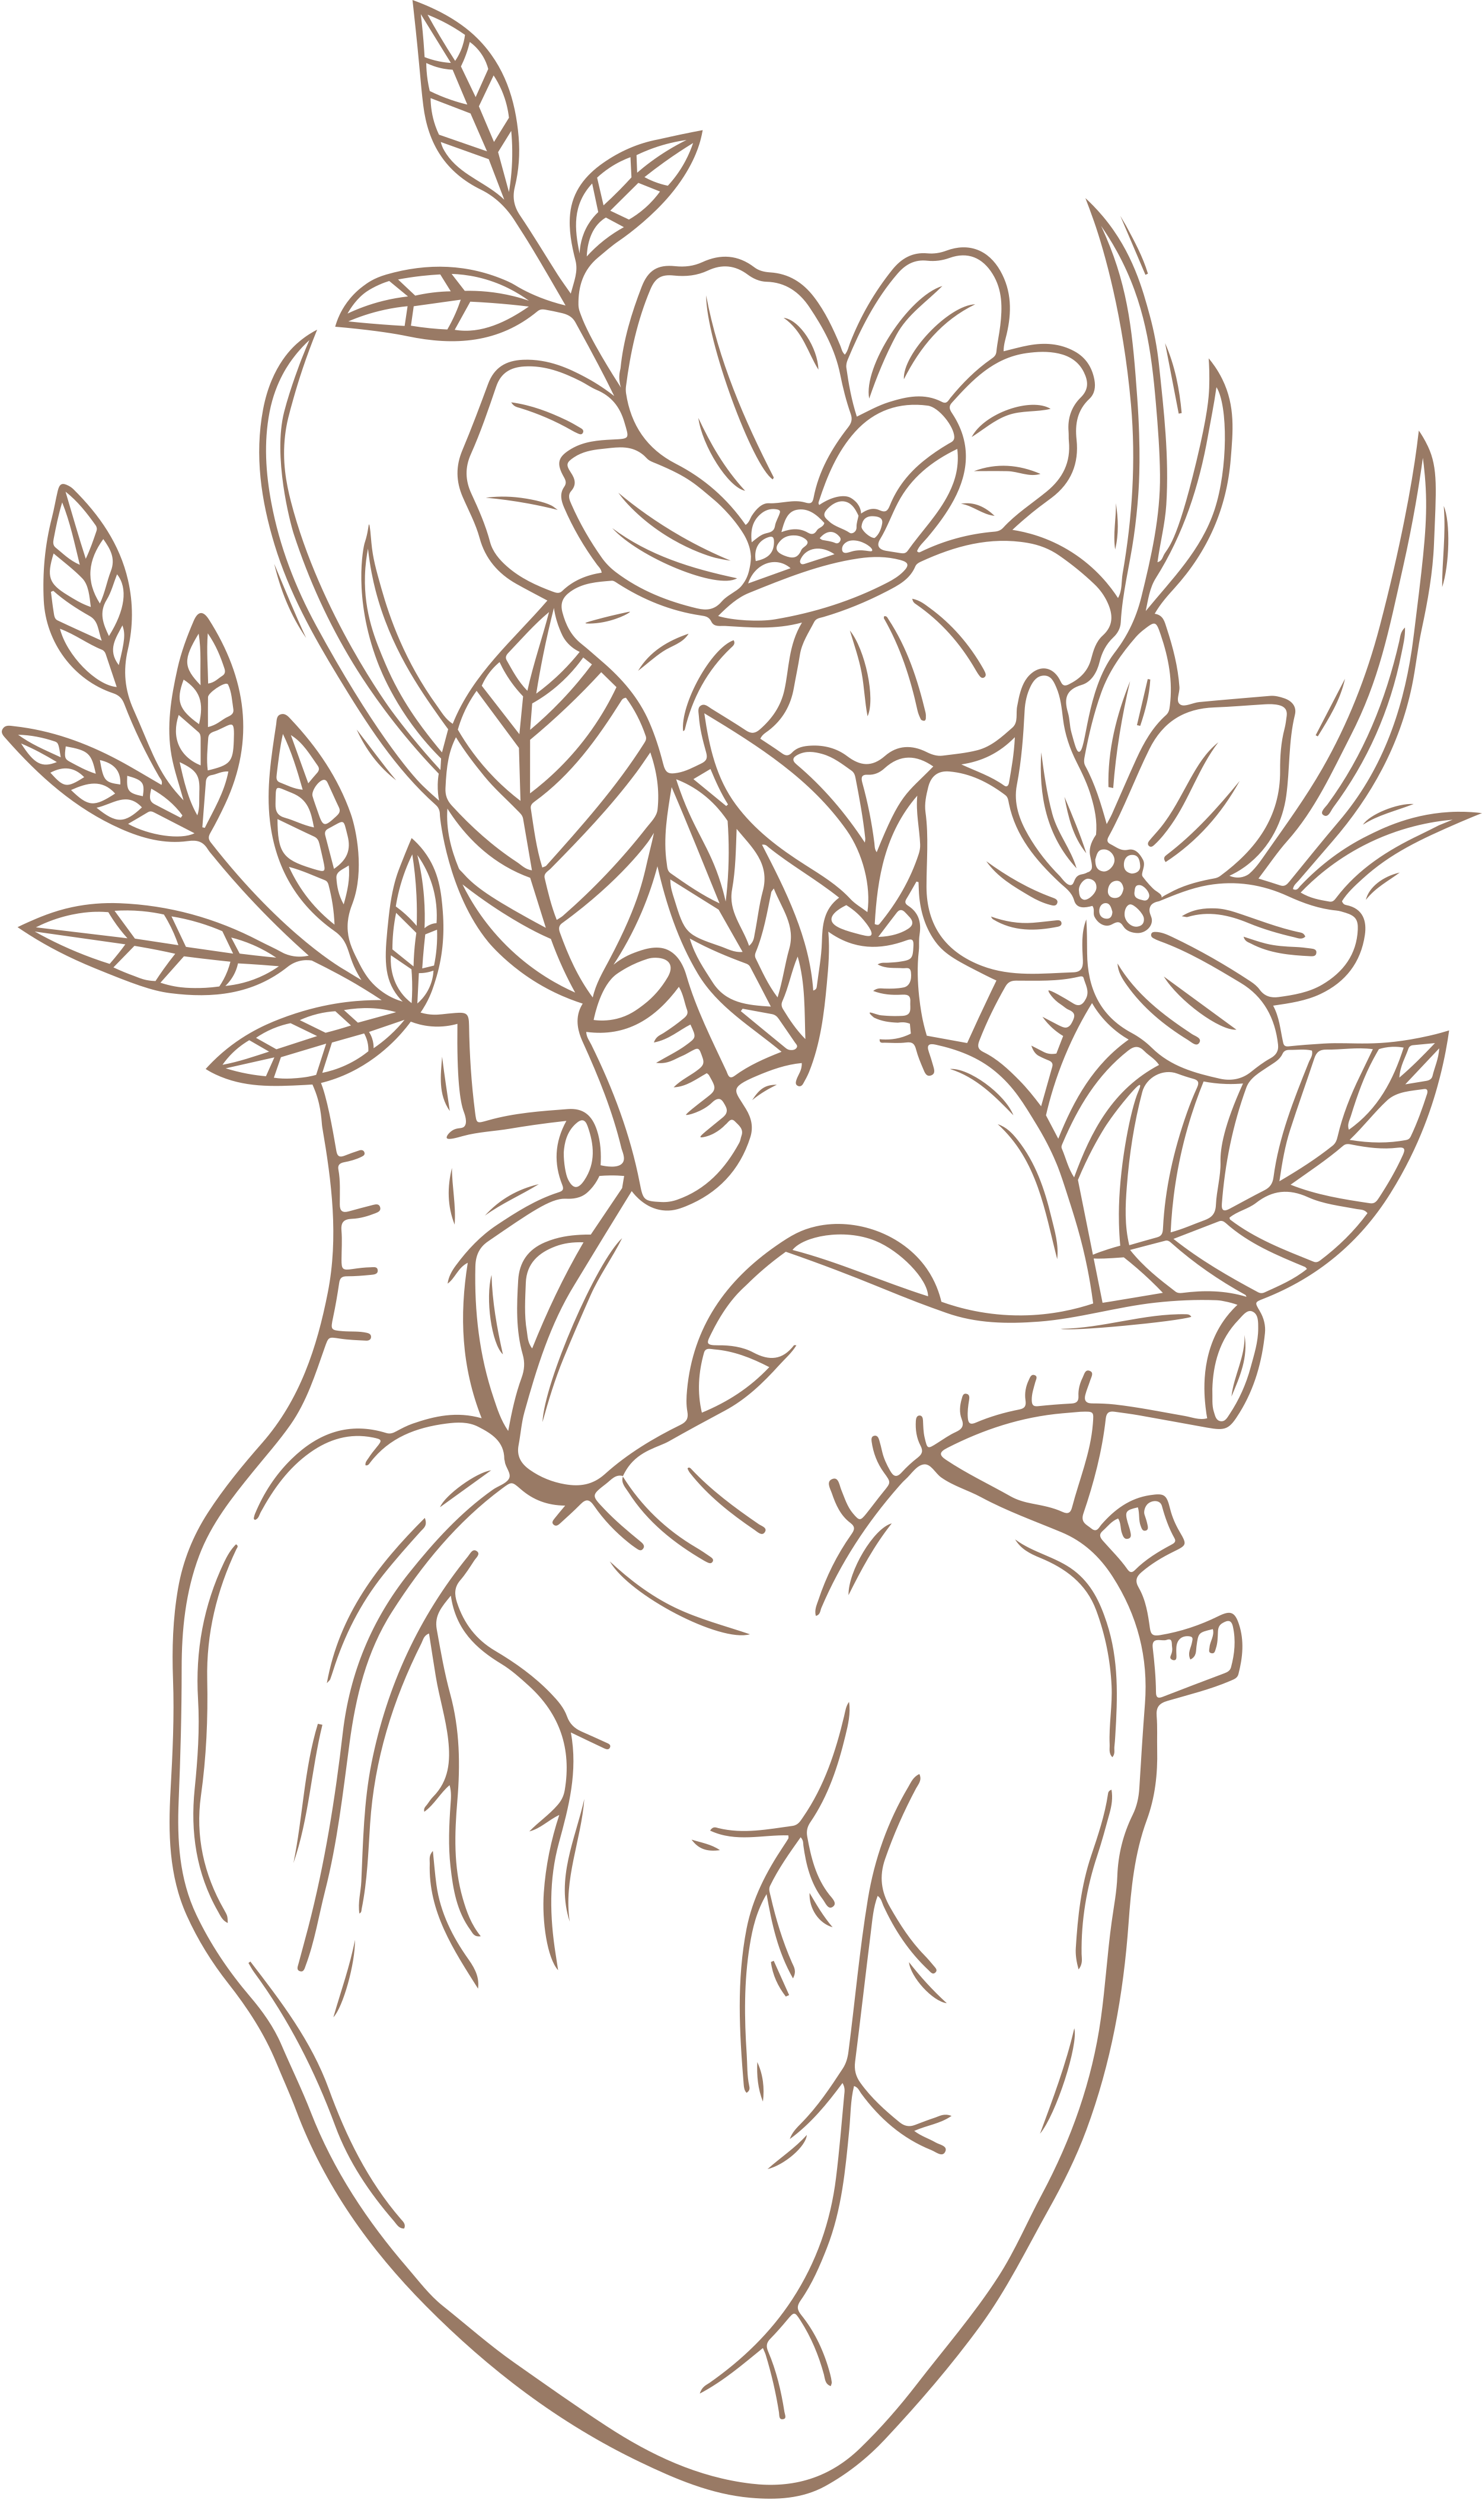<?xml version="1.0" encoding="UTF-8" standalone="no"?><svg xmlns="http://www.w3.org/2000/svg" xmlns:xlink="http://www.w3.org/1999/xlink" fill="#997a65" height="700.4" preserveAspectRatio="xMidYMid meet" version="1" viewBox="142.1 0.0 415.3 700.4" width="415.3" zoomAndPan="magnify"><g id="change1_1"><path d="M557.392,227.79c-1.616-0.2-3.976-0.415-6.823-0.383c-12.431,0.138-21.601,4.913-25.189,6.687 c-6.92,3.42-13.238,8.121-18.938,14.129c-0.48,0.506-0.839,1.414-2.012,0.855c0.148-1.111,1.007-1.707,1.628-2.431 c3.151-3.676,6.308-7.348,9.475-11.01c10.949-12.658,18.786-26.888,22.228-43.409c1.103-5.297,1.613-10.698,2.745-15.956 c1.712-7.947,3.124-15.893,3.445-24.018c0.59-14.956,1.205-21.048-1.706-27.214c-0.914-1.936-1.869-3.436-2.549-4.419 c-0.128,1.089-0.317,2.657-0.563,4.537c-1.371,10.489-4.606,28.235-10.372,50.225c-3.676,14.017-8.92,27.367-16.121,39.95 c-4.65,8.125-10.153,15.677-15.516,23.323c-1.485,2.117-2.886,4.298-4.855,6.04c-0.412,0.364-1.112,0.772-2.057,1 c-1.575,0.379-2.943-0.074-3.604-0.35c1.1-0.498,2.68-1.306,4.394-2.557c7.363-5.374,10.627-13.227,11.535-19.783 c1.044-7.542,0.608-15.265,2.436-22.768c0.558-2.29-0.827-3.883-3.003-4.625c-1.274-0.435-2.601-0.781-3.975-0.665 c-6.613,0.562-13.228,1.103-19.835,1.733c-1.781,0.17-3.952,1.412-5.196,0.752c-1.601-0.849-0.23-3.247-0.352-4.972 c-0.401-5.672-1.798-11.084-3.556-16.453c-0.6-1.831-0.931-3.692-3.38-4.071c1.663-2.874,3.631-5.052,5.571-7.199 c9.315-10.304,14.638-22.306,15.744-36.164c0.6-7.508,1.372-14.755-2.359-22.339c-1.31-2.663-2.796-4.632-3.827-5.86 c0.14,1.973,0.266,4.809,0.142,8.211c-0.096,2.641-0.41,7.457-3.56,20.576c-5.728,23.855-8.084,24.161-9.184,26.382 c-0.352,0.711-0.549,1.632-1.743,1.967c0.752-5.517,2.131-10.753,2.47-16.133c0.832-13.211-0.669-26.3-2.071-39.399 c-0.499-4.659-1.355-9.18-2.552-13.571c-1.925-7.058-4.733-17.742-13.046-27.679c-1.994-2.384-3.821-4.153-4.999-5.233 c0.625,1.601,1.485,3.87,2.44,6.612c2.777,7.979,8.148,26.544,10.33,51.181c1.41,15.921,0.388,31.71-2.343,47.414 c-0.388,2.229-0.047,4.632-1.287,6.834c-2.027-3.122-6.06-8.449-12.931-12.835c-6.678-4.262-13.014-5.708-16.665-6.263 c0.627-0.594,1.595-1.493,2.815-2.545c4.139-3.571,5.415-4.351,8.223-6.478c5.427-4.111,7.668-9.594,6.94-16.268 c-0.478-4.387,0.214-8.252,3.6-11.418c1.496-1.399,1.777-3.338,1.403-5.336c-0.657-3.516-2.418-6.264-5.614-8 c-4.053-2.202-8.378-2.457-12.801-1.652c-2.282,0.415-4.522,1.062-7.035,1.665c0.012-1.836,0.514-3.308,0.865-4.808 c1.425-6.092,1.429-12.034-1.759-17.689c-3.317-5.884-8.851-8.041-15.15-5.685c-1.745,0.653-3.5,0.912-5.297,0.749 c-4.24-0.386-7.324,1.432-9.901,4.652c-4.967,6.207-8.879,12.996-11.771,20.392c-0.424,1.084-0.613,2.303-1.473,3.335 c-0.837-0.792-0.934-1.725-1.277-2.537c-2.018-4.778-4.188-9.472-7.374-13.623c-3.108-4.051-7.065-6.553-12.251-6.883 c-1.603-0.102-3.17-0.439-4.448-1.42c-4.589-3.52-9.443-3.818-14.606-1.443c-2.403,1.106-4.913,1.403-7.577,1.122 c-4.935-0.521-7.619,1.144-9.41,5.799c-2.838,7.373-5.138,14.897-5.916,22.814c-0.027,0.28-0.32,1.119-0.349,2.272 c-0.034,1.329,0.235,2.42,0.468,3.135c-1.865-2.891-8.929-13.95-11.205-20.322c-0.236-0.662-0.687-1.625-0.706-2.908 c-0.078-5.201,1.365-9.766,5.487-13.205c1.901-1.586,3.763-3.242,5.802-4.634c3.643-2.488,9.676-7.275,14.334-12.795 c6.176-7.319,8.006-13.392,8.492-15.153c0.355-1.284,0.574-2.368,0.708-3.115c-0.618,0.114-1.525,0.284-2.619,0.498 c-4.928,0.96-8.861,1.913-9.891,2.108c-5.625,1.061-10.762,3.341-15.412,6.592c-4.968,3.473-8.615,7.987-9.235,14.289 c-0.435,4.415,0.402,8.749,1.498,13.004c0.8,3.11-0.368,5.76-1.313,9.309c-1.564-2.258-2.696-3.782-3.712-5.379 c-3.507-5.508-6.855-11.123-10.51-16.53c-1.73-2.56-2.16-5.088-1.456-7.97c1.133-4.634,1.47-9.336,1.061-14.082 c-0.893-10.367-3.909-19.866-11.452-27.459c-5.743-5.781-13.247-8.837-15.632-9.82c-1.099-0.453-2.025-0.791-2.66-1.014 c0.062,0.542,0.156,1.361,0.265,2.355c1.942,17.617,1.879,20.015,2.763,27.191c1.332,10.819,6.266,18.745,16.193,23.598 c3.982,1.947,7.201,5.098,9.557,8.878c2.09,3.354,3.107,4.447,12.714,21.124c0.597,1.036,1.087,1.885,1.404,2.434 c-5.428-1.318-9.406-3.099-12.056-4.499c-1.902-1.004-2.284-1.442-4.124-2.262c-11.083-4.937-22.49-5.234-33.999-1.929 c-3.697,1.062-5.538,2.514-6.609,3.313c-3.908,2.915-5.812,6.491-6.495,7.925c-0.643,1.35-1.035,2.541-1.274,3.398 c0.704,0.059,1.753,0.15,3.021,0.274c8.615,0.843,13.916,1.698,17.287,2.398c13.089,2.72,25.537,1.978,36.378-6.996 c0.71-0.588,1.433-0.597,2.204-0.457c1.548,0.28,3.093,0.591,4.623,0.956c1.561,0.372,2.913,0.987,3.775,2.543 c5.466,9.871,8.75,16.371,8.75,16.371c0.468,0.958,1.212,2.468,2.157,4.33c-3.264-2.561-6.188-4.277-8.24-5.364 c-4.184-2.215-10.102-5.105-17.31-4.797c-4.795,0.205-8.092,2.153-9.8,6.78c-2.299,6.229-4.635,12.45-7.206,18.57 c-1.872,4.455-1.799,8.691,0.093,13.074c1.648,3.817,3.65,7.482,4.75,11.541c1.553,5.734,5.15,9.926,10.284,12.812 c2.811,1.58,5.682,3.056,8.703,4.673c-9.542,11.054-20.921,20.491-26.531,34.538c-2.07-1.344-3.105-3.25-4.331-4.944 c-9.196-12.714-13.375-24.912-15.654-32.974c-1.558-5.511-2.401-8.492-2.805-12.855c-0.145-1.57-0.399-5.102-0.661-5.097 c-0.167,0.004-0.164,1.447-0.824,3.871c-0.193,0.708-0.362,1.205-0.39,1.291c-0.407,1.253-3.299,15.156,3.548,33.277 c0.975,2.581,5.784,14.871,17.068,26.358c0.331,0.337,0.609,0.613,0.796,0.798c-0.063,1.07-0.126,2.139-0.189,3.209 c-5.975-6.499-10.544-12.319-13.78-16.706c0,0-20.025-27.149-28.121-58.526c-1.336-5.179-2.468-11.257-1.627-18.51 c0.391-3.378,1.074-5.837,2.378-10.456c1.345-4.765,3.426-11.361,6.607-19.159c-1.299,0.666-3.113,1.727-5.02,3.34 c-1.346,1.138-7.769,6.403-10.138,19.006c-2.428,12.921-0.551,25.53,3.236,37.967c4.04,13.268,10.706,25.268,17.852,37.015 c7.847,12.902,15.923,25.664,27.34,35.855c0.26,0.232,0.462,0.478,0.618,0.738c0.528,0.88,0.502,1.79,0.502,1.957 c0.001,1.388,2.355,22.015,13.555,35.66c0.98,1.195,4.151,4.699,9.061,8.353c6.624,4.93,13.025,7.52,17.413,8.919 c-0.315,0.484-0.733,1.223-1.037,2.183c-1.18,3.726,0.466,7.301,1.139,8.78c4.341,9.536,8.268,19.237,10.722,29.467 c0.231,0.964,1.253,2.894,0.379,4.141c-1.181,1.686-4.818,1.01-6.19,0.704c0.192-3.235,0.032-6.597-1.035-9.829 c-1.397-4.234-3.85-6.229-8.16-5.906c-7.509,0.563-15.052,1.079-22.354,3.155c-3.259,0.926-3.217,0.966-3.645-2.367 c-1.033-8.047-1.553-16.126-1.672-24.237c-0.048-3.28-0.625-3.726-3.83-3.479c-3.377,0.261-4.419,0.56-6.396,0.469 c-0.773-0.035-1.94-0.155-3.366-0.579c0.363-0.526,0.875-1.304,1.424-2.281c1.648-2.936,2.326-5.424,2.747-6.747 c1.959-6.151,2.579-12.548,2.072-19.153c-0.418-5.444-1.016-11.345-5.231-16.953c-1.281-1.704-2.572-2.943-3.513-3.755 c-0.438,1.021-1.057,2.487-1.773,4.261c-0.964,2.387-1.921,4.813-2.282,5.903c-0.886,2.676-1.771,6.328-2.382,12.053 c-1.071,10.041-1.624,15.99,1.938,21.215c0.743,1.09,1.489,1.89,1.997,2.391c-1.36-0.391-3.393-1.136-5.51-2.616 c-1.124-0.786-2.078-1.618-2.901-2.484c-0.828-0.872-2.114-2.376-3.705-5.495c-1.674-3.283-2.982-5.849-3.268-9.084 c-0.333-3.766,0.88-6.63,1.38-7.991c3.307-8.985,1.04-20.442-0.546-24.951c-3.528-10.028-9.415-18.643-16.668-26.351 c-0.762-0.81-1.559-1.842-2.82-1.549c-1.414,0.329-1.253,1.753-1.412,2.801c-1.364,9.012-2.837,18.032-1.749,27.191 c1.528,12.864,7.418,23.212,18.053,30.748c0.302,0.214,0.862,0.602,1.513,1.271c2.121,2.181,2.299,4.381,3.523,7.514 c0.477,1.22,1.259,2.958,2.548,4.955c-0.934-0.548-2.534-1.498-4.486-2.721c0,0-16.964-9.24-37.717-35.816 c-0.728-0.932-0.742-1.624-0.134-2.689c1.505-2.636,2.878-5.356,4.164-8.107c8.456-18.089,5.873-35.242-4.553-51.658 c-1.634-2.573-3.095-2.406-4.283,0.362c-1.867,4.348-3.533,8.792-4.555,13.416c-1.778,8.047-3.145,16.152-1.644,24.427 c0.738,4.067,2.123,7.977,3.355,12.437c-0.498-0.518-1.304-1.381-2.24-2.492c-5.477-6.506-7.248-12.866-11.718-22.796 c-2.521-5.6-3.034-11-1.64-16.971c1.492-6.388,1.522-12.974,0.04-19.427c-2.321-10.104-8.013-18.244-15.251-25.425 c-0.394-0.391-0.868-0.73-1.359-0.992c-1.816-0.973-2.592-0.648-3.084,1.408c-0.603,2.515-1.01,5.079-1.654,7.582 c-1.949,7.587-2.644,15.28-2.269,23.096c0.564,11.767,8.298,22.277,19.39,25.992c1.696,0.568,2.562,1.438,3.175,3.037 c2.708,7.053,6.001,13.833,9.769,20.384c0.358,0.622,1.063,1.185,0.666,2.284c-4.11-2.371-8.101-4.834-12.236-7.026 c-9.12-4.837-18.716-8.283-29.05-9.42c-1.129-0.124-2.36-0.437-3.127,0.613c-0.883,1.209,0.173,2.152,0.874,2.947 c9.161,10.394,19.343,19.539,32.173,25.21c5.92,2.617,12.203,4.306,18.713,3.414c2.671-0.366,4.279,0.108,5.613,2.271 c0.47,0.761,1.098,1.426,1.669,2.124c1.74,2.128,11.149,13.84,25.353,26.56c0.595,0.532,1.069,0.952,1.274,1.133 c-1.433,0.309-3.555,0.531-5.855-0.227c-0.622-0.205-1.079-0.385-1.651-0.705c-2.061-1.152-4.237-2.097-6.332-3.19 c-12.264-6.397-25.276-10.006-39.116-10.559c-4.557-0.182-9.001,0.182-13.333,1.094c-5.361,1.129-9.747,3.082-12.208,4.164 c-1.288,0.567-2.349,1.076-3.099,1.447c0.785,0.536,1.918,1.296,3.303,2.171c5.066,3.2,10.848,6.273,18.423,9.368 c10.556,4.312,15.853,6.287,21.082,6.951c11.875,1.507,23.159,0.393,32.963-7.433c0.26-0.207,1.366-1.075,3.056-1.53 c1.447-0.39,2.74-0.313,3.616-0.183c5.699,2.794,10.003,5.18,12.321,6.547c1.547,0.912,3.911,2.372,4.88,2.996 c1.007,0.648,1.833,1.187,2.383,1.547c-0.67-0.006-1.634-0.006-2.792,0.027c-4.868,0.138-14.035,0.762-25.642,5.224 c-4.47,1.719-11.898,4.976-18.973,12.036c-0.82,0.818-1.471,1.526-1.908,2.014c1.177,0.751,2.162,1.24,2.733,1.509 c7.908,3.715,15.909,3.461,25.249,2.954c0.908-0.049,1.627-0.099,1.937-0.121c0.172,0.375,0.498,1.104,0.846,2.041 c1.731,4.654,1.686,8.629,1.912,9.94c2.647,15.364,4.602,30.778,1.55,46.296c-3.026,15.386-7.797,30.047-18.434,42.181 c-5.415,6.177-10.654,12.529-15.133,19.448c-4.208,6.501-7.054,13.575-8.382,21.201c-1.472,8.452-1.747,16.984-1.424,25.551 c0.39,10.361-0.121,20.702-0.692,31.049c-0.661,11.974-0.512,23.913,4.56,35.149c3.07,6.801,6.994,13.113,11.612,18.976 c5.388,6.841,10.112,14.071,13.442,22.158c1.843,4.476,3.872,8.881,5.574,13.409c7.908,21.046,20.595,38.869,36.323,54.745 c17.664,17.831,37.331,32.879,60.02,43.758c9.859,4.728,19.948,9.069,30.995,10.027c7.192,0.624,14.447,0.32,21.004-3.307 c6.246-3.456,11.81-7.875,16.69-13.085c9.476-10.115,18.518-20.602,26.708-31.798c7.476-10.219,12.993-21.596,19.146-32.594 c4.014-7.174,7.693-14.521,10.561-22.251c6.91-18.627,10.385-37.947,11.81-57.7c0.714-9.891,1.667-19.737,5.138-29.17 c2.32-6.303,3.058-12.902,2.898-19.609c-0.075-3.152,0.11-6.321-0.143-9.456c-0.2-2.474,0.643-3.583,3.037-4.283 c5.935-1.737,11.973-3.179,17.685-5.64c0.974-0.42,1.901-0.733,2.191-1.851c1.203-4.647,1.677-9.347,0.149-13.98 c-1.164-3.53-2.425-3.915-5.769-2.26c-5.179,2.563-10.584,4.353-16.311,5.305c-1.978,0.328-2.617-0.08-2.879-1.974 c-0.541-3.906-1.133-7.859-3.14-11.324c-1.087-1.875-0.692-3.057,0.8-4.338c2.76-2.368,5.838-4.207,9.088-5.796 c3.617-1.769,3.683-1.936,1.588-5.519c-1.204-2.058-2.128-4.203-2.697-6.522c-0.967-3.941-1.618-4.326-5.618-3.728 c-5.672,0.848-9.913,4.019-13.579,8.195c-0.72,0.821-1.282,2.448-2.887,1.116c-1.305-1.083-3.06-1.629-2.184-4.196 c2.948-8.635,5.254-17.458,6.26-26.558c0.186-1.683,0.948-2.137,2.404-1.938c2.342,0.32,4.688,0.62,7.015,1.03 c6.317,1.113,12.622,2.294,18.937,3.421c5.301,0.946,6.231,0.523,9.117-4.123c4.249-6.839,6.326-14.388,7.139-22.32 c0.223-2.17-0.308-4.257-1.427-6.156c-1.484-2.517-1.492-2.514,1.09-3.53c15.069-5.924,26.898-15.77,35.482-29.478 c8.465-13.517,12.088-25.593,13.866-32.516c1.369-5.331,2.143-9.88,2.601-13.148c-1.103,0.344-3.091,0.934-5.61,1.501 c-14.838,3.337-21.035,1.67-29.55,2.184c-3.279,0.198-6.554,0.439-9.822,0.782c-1.365,0.143-1.434-0.593-1.634-1.524 c-0.701-3.261-0.959-6.63-2.7-9.878c4.767-0.687,9.238-1.348,13.313-3.288c6.979-3.322,11.266-8.784,12.394-16.529 c0.541-3.714-0.366-7.413-5.256-8.367c-0.427-0.083-0.863-0.284-1.161-1.07c1.445-2.34,3.577-4.298,5.718-6.249 c7.891-7.191,16.136-11.02,27.334-15.878C553.889,229.19,556.075,228.31,557.392,227.79z M282.671,25.271 c1.279,2.952,1.82,5.659,2.053,7.716c-1.397,2.26-2.794,4.519-4.191,6.779c-1.411-3.326-2.823-6.653-4.234-9.979 c1.375-2.887,2.75-5.773,4.125-8.66C281.178,22.267,281.967,23.648,282.671,25.271z M273.751,11.751 c0.92,0.673,2.277,1.839,3.442,3.65c0.965,1.499,1.46,2.915,1.725,3.924c-1.176,2.625-2.351,5.249-3.527,7.874 c-1.373-2.861-2.745-5.721-4.118-8.582c0.481-0.978,0.967-2.089,1.416-3.327C273.149,14.022,273.492,12.831,273.751,11.751z M269.717,7.999c0.952,0.583,1.848,1.176,2.69,1.77c-0.147,1.186-0.471,2.747-1.203,4.459c-0.487,1.137-1.043,2.081-1.557,2.831 c-1.424-2.203-2.855-4.506-4.282-6.91c-1.216-2.049-2.365-4.064-3.451-6.04C264.33,5.062,266.978,6.321,269.717,7.999z M260.969,14.159c-0.229-3.492-0.551-6.891-0.95-10.195c2.808,4.554,5.616,9.108,8.424,13.662c-0.973-0.061-2.069-0.188-3.256-0.425 c-1.591-0.318-2.968-0.758-4.106-1.203C261.047,15.388,261.01,14.775,260.969,14.159z M261.93,22.439 c-0.259-1.745-0.364-3.355-0.379-4.789c1.262,0.609,2.914,1.241,4.909,1.603c0.89,0.162,1.722,0.247,2.478,0.283 c1.371,3.254,2.741,6.508,4.112,9.761c-1.41-0.337-2.922-0.762-4.513-1.304c-2.26-0.77-4.268-1.634-6.013-2.494 C262.298,24.558,262.093,23.536,261.93,22.439z M264.125,35.322c-1.033-2.955-1.334-5.678-1.359-7.832 c3.727,1.43,7.453,2.861,11.18,4.291c1.543,3.538,3.087,7.076,4.63,10.613c-4.487-1.555-8.973-3.11-13.46-4.665 C264.766,36.994,264.429,36.192,264.125,35.322z M267.933,44.164c-1.032-1.304-1.686-2.612-1.686-2.612 c-0.344-0.747-0.535-1.388-0.636-1.77c4.483,1.604,8.966,3.209,13.449,4.813c1.451,3.786,2.903,7.572,4.354,11.358 C278.687,51.382,272.088,49.411,267.933,44.164z M284.723,53.798c-1.015-3.728-2.029-7.456-3.044-11.184 c1.227-1.982,2.454-3.964,3.681-5.946c0.16,1.71,0.263,3.53,0.283,5.451C285.689,46.48,285.295,50.408,284.723,53.798z M260.302,77.299c1.796-0.2,3.522-0.337,5.167-0.425c0.982,1.58,1.964,3.16,2.947,4.741c-1.556,0.023-3.281,0.126-5.141,0.356 c-1.757,0.218-3.367,0.517-4.814,0.849c-1.604-1.51-3.209-3.02-4.813-4.53C255.72,77.902,257.941,77.561,260.302,77.299z M255.489,91.314c-1.127-0.065-2.259-0.136-3.398-0.212c-4.219-0.285-8.349-0.642-12.388-1.062 c2.805-1.207,6.227-2.407,10.208-3.267c2.293-0.495,4.444-0.806,6.406-0.994C256.041,87.624,255.765,89.469,255.489,91.314z M249.406,84.307c-3.907,0.974-7.23,2.271-9.915,3.539c0.787-1.401,2.613-4.325,5.451-6.229c0.776-0.521,2.011-1.223,3.398-1.84 c1.112-0.496,2.09-0.834,2.831-1.062c1.753,1.444,3.505,2.888,5.258,4.333C254.31,83.283,251.946,83.674,249.406,84.307z M267.452,92.305c-1.551-0.068-3.182-0.181-4.884-0.354c-1.87-0.19-3.642-0.432-5.309-0.708c0.26-1.817,0.519-3.634,0.779-5.451 c4.393-0.612,8.786-1.224,13.179-1.836c-0.405,1.216-0.898,2.521-1.499,3.889C268.985,89.51,268.211,90.997,267.452,92.305z M269.525,92.392c1.455-2.628,2.911-5.256,4.366-7.883c1.968,0.093,3.975,0.213,6.019,0.364c3.585,0.265,7.047,0.608,10.38,1.01 C284.203,90.099,276.958,93.676,269.525,92.392z M285.974,82.967c-5.098-1.251-9.753-1.572-13.639-1.492 c-1.227-1.581-2.454-3.162-3.681-4.743c2.124,0.069,4.566,0.322,7.22,0.92c6.496,1.465,11.359,4.347,14.44,6.583 C288.961,83.775,287.513,83.344,285.974,82.967z M311.457,67.244c-2.022,1.588-3.651,3.186-4.932,4.604 c0.096-2.344,0.663-7.316,4.351-10.218c0.307-0.242,0.642-0.474,1.009-0.692c1.682,0.899,3.364,1.799,5.046,2.698 C315.293,64.531,313.415,65.707,311.457,67.244z M322.877,58.257c-1.621,1.43-3.196,2.485-4.53,3.256 c-1.744-0.83-3.487-1.659-5.231-2.489c2.621-2.598,5.242-5.196,7.863-7.794c2.025,0.809,4.05,1.617,6.076,2.426 C326.072,55.013,324.71,56.64,322.877,58.257z M334.132,45.162c-1.571,2.941-3.357,5.211-4.884,6.866 c-1.152-0.238-2.485-0.602-3.921-1.171c-0.986-0.391-1.864-0.816-2.631-1.235c1.759-1.4,3.629-2.819,5.613-4.238 c2.753-1.969,5.438-3.735,8.018-5.319C335.816,41.592,335.113,43.326,334.132,45.162z M325.213,41.481 c3.419-1.214,6.579-1.889,9.273-2.265c-1.709,0.843-3.513,1.825-5.374,2.971c-3.318,2.042-6.126,4.179-8.46,6.192 c-0.06-1.638-0.121-3.277-0.181-4.915C321.892,42.775,323.474,42.098,325.213,41.481z M313.038,46.931 c2.098-1.384,4.092-2.295,5.734-2.902c0.094,1.888,0.189,3.775,0.283,5.663c-1.038,1.142-2.134,2.302-3.29,3.475 c-1.535,1.557-3.051,3.01-4.535,4.363c-0.601-2.589-1.201-5.178-1.802-7.767C310.405,48.859,311.602,47.879,313.038,46.931z M308.042,51.402c0.567,2.673,1.133,5.346,1.7,8.019c-0.876,0.825-1.888,1.954-2.792,3.437c-1.972,3.239-2.356,6.409-2.427,8.168 C303.099,64.176,302.395,57.485,308.042,51.402z M260.63,220.187c-3.609-3.467-14.578-16.686-29.892-44.856 c-5.902-10.856-10.309-22.264-12.589-34.406c-1.582-8.427-2.154-16.95-0.513-25.477c1.703-8.849,5.792-14.046,6.733-15.295 c1.631-2.166,3.238-3.782,4.434-4.874c-0.542,1.235-1.352,3.132-2.265,5.474c0,0-3.113,7.988-4.808,14.606 c-3.185,12.44,1.617,30.978,2.723,34.348c4.199,12.794,9.702,24.811,16.541,36.058c2.689,4.423,8.742,13.822,18.057,24.462 c2.375,2.713,4.455,4.926,5.995,6.521c-0.147,0.889-0.258,1.902-0.283,3.02c-0.04,1.753,0.14,3.287,0.378,4.53 C264.053,223.359,262.471,221.956,260.63,220.187z M239.5,234.124c1.004,3.931-0.088,6.739-3.809,9.281 c-0.864-3.319-1.632-6.318-2.429-9.308c-0.236-0.885-0.015-1.511,0.808-1.946C238.852,229.619,238.218,229.104,239.5,234.124z M234.104,219.723c1.003,2.131,1.923,4.303,2.954,6.42c0.569,1.169,0.056,1.807-0.773,2.573c-3.307,3.059-3.69,2.987-5.099-1.222 c-0.498-1.489-1.074-2.956-1.504-4.464c-0.402-1.409,1.702-4.467,3.179-4.572C233.585,218.451,233.832,219.144,234.104,219.723z M231.13,214.499c0.554,0.773,0.388,1.428-0.219,2.091c-0.673,0.734-1.294,1.515-2.424,2.851c-1.766-4.894-3.323-9.205-4.879-13.517 C227.111,208.107,228.943,211.447,231.13,214.499z M219.642,216.943c0.446-3.754,0.893-7.508,1.733-11.336 c2.411,4.927,3.97,10.085,5.547,15.63c-2.612-0.244-4.449-1.315-6.388-2.038C219.444,218.795,219.533,217.855,219.642,216.943z M223.825,222.111c4.628,1.823,5.419,5.281,6.252,9.692c-3.117-0.638-5.487-1.987-8.061-2.685c-2.095-0.568-2.763-1.768-2.714-3.884 C219.433,219.479,219.002,220.211,223.825,222.111z M219.861,229.461c3.634,1.743,6.932,3.362,10.268,4.901 c0.952,0.439,1.272,1.196,1.486,2.076c0.369,1.521,0.72,3.048,1.053,4.577c0.737,3.381,0.678,3.428-2.778,2.402 c-0.215-0.064-0.427-0.136-0.64-0.202C221.284,240.74,219.914,238.82,219.861,229.461z M223.076,242.846 c3.843,1.031,6.913,2.497,10.058,3.739c0.559,0.221,0.865,0.668,1.016,1.241c0.96,3.644,1.552,7.345,1.689,11.204 C230.384,254.714,226.199,249.608,223.076,242.846z M236.368,245.951c-0.119-1.866,1.893-2.4,3.463-3.5 c0.391,3.844-0.367,7.128-1.416,10.913C236.948,250.74,236.518,248.303,236.368,245.951z M172.626,178.184 c-1.614-3.387-2.864-6.504-0.635-10.151c1.313-2.148,1.945-4.712,2.908-7.148C177.992,164.728,177.171,170.941,172.626,178.184z M173.149,160.032c-1.124,2.876-1.606,5.997-3.057,9.037c-4.07-6.388-3.272-12.203,0.951-18.05 C173.023,153.818,174.554,156.438,173.149,160.032z M168.891,147.144c0.336,0.47,0.44,1.022,0.247,1.594 c-0.883,2.604-1.769,5.207-3.006,7.801c-2.032-6.272-3.797-12.511-5.671-18.799C163.877,140.414,166.444,143.727,168.891,147.144z M157.143,150.952c0.648-3.392,1.331-6.778,2.384-10.207c2.216,5.531,3.413,11.274,4.933,17.485 c-2.993-1.313-4.755-3.221-6.747-4.802C156.873,152.76,156.973,151.838,157.143,150.952z M157.12,155.053 c2.811,2.358,5.67,4.516,8.037,6.968c1.775,1.838,2.018,4.988,2.385,8.023c-2.622-0.89-4.607-2.15-6.592-3.37 C155.772,163.492,155.113,161.561,157.12,155.053z M157.128,171.418c-0.308-1.863-0.508-3.743-0.753-5.617 c0.22-0.095,0.439-0.189,0.659-0.284c3.118,2.779,6.599,5.034,10.206,7.073c2.471,1.397,2.285,3.878,3.365,6.901 c-4.607-2.106-8.525-3.856-12.399-5.699C157.315,173.368,157.271,172.283,157.128,171.418z M158.906,176.143 c4.387,1.638,7.786,4.296,11.726,5.858c0.542,0.215,0.901,0.678,1.085,1.219c1.028,3.036,2.034,6.08,3.089,9.243 C169.014,191.982,160.786,183.555,158.906,176.143z M175.385,186.327c-3.295-4.348-0.776-7.588,1.027-11.133 C177.254,177.633,177.093,179.321,175.385,186.327z M205.756,191.576c0.095,0.038,0.213,0.1,0.253,0.183 c1.035,2.172,1.107,4.556,1.474,6.872c0.266,1.679-1.237,1.948-2.243,2.543c-1.335,0.789-2.48,1.926-4.86,2.515 c0-3.046-0.03-5.719,0.014-8.39C200.413,194.097,204.718,191.16,205.756,191.576z M200.326,177.425 c2.355,3.408,3.589,6.592,4.669,9.852c0.274,0.826,0.202,1.554-0.604,2.056c-1.189,0.741-2.159,1.911-3.963,2.161 C200.364,186.877,199.953,182.504,200.326,177.425z M200.445,206.808c0.105-1.671,1.549-1.758,2.606-2.228 c4.355-1.938,4.795-3.226,4.563,3.05c-0.215,5.816-0.991,6.71-7.291,8.203C199.923,212.802,200.256,209.806,200.445,206.808z M197.765,177.511c0.817,4.956,0.366,9.362,0.539,14.463C193.442,186.92,193.395,184.756,197.765,177.511z M184.49,220.933 c3.589,1.988,6.454,4.385,8.732,7.498c-0.155,0.224-0.31,0.447-0.465,0.671c-2.456-1.272-4.918-2.531-7.365-3.82 C183.689,224.385,184.065,222.926,184.49,220.933z M177.759,217.33c4.407,1.226,4.95,1.938,4.37,5.729 C177.996,222.205,177.54,221.607,177.759,217.33z M175.82,219.776c-4.343-0.592-4.707-1.005-5.73-6.853 C174.036,213.83,176.016,215.918,175.82,219.776z M160.527,209.089c6.324,1.139,7.216,1.907,8.409,7.671 c-2.825-0.895-5.035-2.172-7.266-3.355C160.169,212.61,160.13,212.029,160.527,209.089z M157.431,207.705 c1.047,0.349,1.11,0.845,1.687,4.446c-2.451-1.141-4.488-2.03-6.47-3.029c-1.88-0.947-3.702-2.01-5.48-3.288 C150.697,205.912,154.112,206.598,157.431,207.705z M148.005,208.275c3.609,1.523,6.65,3.187,10.025,5.213 C153.797,215.183,151.719,214.05,148.005,208.275z M156.216,216.466c3.662-1.922,6.717-1.568,9.477,1.254 C160.78,220.806,160.062,220.721,156.216,216.466z M162.006,221.32c4.519-2.015,8.665-3.118,12.358,0.985 C168.456,226.162,166.883,226.059,162.006,221.32z M169.161,226.281c4.484-0.944,8.441-4.685,12.708-0.101 C177.028,230.738,174.726,230.823,169.161,226.281z M177.995,230.804c1.924-1.126,3.753-2.17,5.552-3.262 c0.699-0.424,1.275-0.183,1.888,0.134c3.673,1.896,7.348,3.787,11.17,5.756C192.769,235.364,183.826,234.065,177.995,230.804z M197.959,221.842c-0.093,2.18,0.198,4.397-0.56,6.573c-2.633-4.623-3.771-9.645-4.963-14.911 C197.228,215.764,198.157,217.211,197.959,221.842z M198.327,214.423c-5.971-2.46-8.279-7.823-6.146-14.133 c1.896,1.647,3.722,3.225,5.538,4.816c0.557,0.488,0.606,1.167,0.607,1.847C198.329,209.401,198.327,211.85,198.327,214.423z M197.876,202.869c-5.709-4.098-6.543-6.511-4.313-12.482C198.152,193.424,199.297,196.737,197.876,202.869z M199.492,231.919 c-0.23-0.052-0.459-0.104-0.689-0.156c0.328-4.257,0.65-8.515,0.99-12.771c0.08-0.996,0.583-1.707,1.619-1.858 c1.43-0.209,2.693-1.103,4.688-1.019C204.952,222.084,201.97,226.892,199.492,231.919z M212.946,264.693 c2.634,1.134,4.821,2.413,6.559,3.586c-1.94-0.184-3.907-0.388-5.899-0.613c-1.463-0.165-2.911-0.339-4.342-0.519 c-0.791-1.502-1.583-3.003-2.374-4.505C208.679,263.092,210.735,263.741,212.946,264.693z M197.939,258.511 c2.402,0.724,4.561,1.539,6.465,2.359c1.005,2.092,2.01,4.184,3.015,6.276c-4.403-0.629-8.805-1.258-13.208-1.888 c-1.353-2.847-2.706-5.694-4.058-8.542C192.488,257.095,195.114,257.66,197.939,258.511z M181.942,255.255 c2.249,0.205,4.289,0.548,6.088,0.944c0.367,0.586,0.73,1.199,1.085,1.84c1.31,2.362,2.267,4.648,2.973,6.748 c-4.058-0.613-8.117-1.227-12.175-1.84c-1.903-2.596-3.807-5.191-5.71-7.787C176.442,255.012,179.051,254.991,181.942,255.255z M155.667,258.21c6.381-2.517,11.667-2.737,13.133-2.772c1.588-0.038,2.876,0.038,3.656,0.101c0.392,0.671,0.816,1.354,1.274,2.048 c1.335,2.021,2.728,3.77,4.08,5.27c-8.549-1.023-17.097-2.047-25.646-3.07C153.046,259.338,154.232,258.776,155.667,258.21z M168.057,268.41c-6.078-2.213-11.483-4.789-16.223-7.444c8.463,1.195,16.926,2.391,25.389,3.586 c-0.565,0.774-1.162,1.561-1.793,2.36c-0.872,1.104-1.741,2.141-2.596,3.115C171.271,269.537,169.677,269,168.057,268.41z M183.192,274.563c-1.539-0.305-2.597-0.827-3.427-1.124c-1.941-0.696-3.882-1.495-5.879-2.428c1.962-2.011,3.923-4.022,5.885-6.034 c0.438,0.072,0.877,0.145,1.316,0.22c3.458,0.589,6.83,1.257,10.117,1.992c-1.079,1.348-2.174,2.789-3.269,4.327 c-0.804,1.128-1.558,2.238-2.265,3.324C185.08,274.824,184.215,274.765,183.192,274.563z M196.654,276.796 c-1.51-0.02-3.294-0.053-5.616-0.474c-1.263-0.229-2.578-0.557-3.977-1.02c2.195-2.467,4.389-4.933,6.584-7.399 c3.401,0.44,6.846,0.85,10.335,1.227c0.899,0.097,1.796,0.191,2.69,0.283c-0.194,0.787-0.454,1.644-0.802,2.548 c-0.69,1.791-1.534,3.253-2.312,4.389C200.805,276.74,198.453,276.819,196.654,276.796z M216.27,273.069 c-4.178,2.084-8.112,2.854-11.016,3.139c0.955-0.919,2.218-2.405,3.02-4.53c0.239-0.634,0.405-1.238,0.519-1.793 c2.172,0.118,4.375,0.258,6.607,0.419c1.638,0.118,3.258,0.246,4.86,0.383C219.113,271.495,217.785,272.314,216.27,273.069z M468.986,459.419c1.791-0.646,1.406,0.951,1.57,2.034c0.279,1.841-0.835,2.575-0.404,3.183c0.283,0.399,0.95,0.595,1.306,0.376 c0.566-0.349,0.18-1.485,0.291-3.458c0.122-2.159,1.47-3.397,3.615-3.159c1.304,0.145,0.882,1.012,0.755,1.749 c-0.257,1.497-1.338,2.899-0.443,4.76c1.791-0.853,1.536-2.379,1.708-3.618c0.544-3.914,0.496-3.921,4.59-4.896 c0.522,1.874-0.805,3.407-0.928,5.114c-0.046,0.635-0.427,1.459,0.551,1.647c0.908,0.174,0.997-0.661,1.21-1.286 c0.517-1.516,0.537-3.094,0.595-4.665c0.039-1.063,0.257-1.916,1.309-2.52c1.478-0.848,2.462-0.933,2.897,1.043 c0.843,3.832,0.47,7.59-0.53,11.329c-0.266,0.994-1.004,1.386-1.89,1.719c-5.781,2.178-11.561,4.362-17.316,6.605 c-1.46,0.569-1.819-0.047-1.829-1.322c-0.034-4.164-0.429-8.296-0.91-12.431C464.748,458.31,467.635,459.907,468.986,459.419z M502.859,235.576c7.753-8.713,12.468-19.206,17.707-29.408c8.091-15.756,10.591-28.963,14.759-47.529 c2.819-12.558,4.497-23.088,5.503-30.373c0.153,1.128,0.377,2.909,0.566,5.097c0.821,9.478,0.191,17.176-1.63,32.454 c-1.178,9.882-1.825,14.814-2.063,16.386c-2.686,17.707-8.568,33.983-20.336,47.817c-4.739,5.571-9.315,11.281-13.944,16.945 c-0.683,0.835-1.329,1.492-2.547,1.08c-1.9-0.643-3.825-1.211-6.11-1.927C497.644,242.335,500.028,238.756,502.859,235.576z M482.403,198.18c4.718-0.167,9.427-0.593,14.142-0.87c1.347-0.079,2.701-0.084,4.03,0.249c1.548,0.388,2.301,1.354,2.099,2.952 c-0.155,1.226-0.305,2.465-0.616,3.657c-1.004,3.848-1.263,7.752-1.233,11.713c0.096,13.066-6.825,22.17-16.805,29.528 c-0.874,0.645-1.864,0.698-2.852,0.895c-3.988,0.795-7.885,1.889-11.454,3.899c-0.706,0.398-1.508,0.706-2.11,1.26 c0.01-0.057,0.031-0.112,0.031-0.172c-0.007-0.756-0.929-1.228-1.824-1.863c-0.696-0.494-2.342-2.273-3.502-3.845 c-0.681-0.922,1.026-2.984,0.092-4.733c-0.926-1.736-2.173-3.221-4.142-2.798c-2.113,0.454-3.353-0.777-4.914-1.531 c-1.124-0.543-1.072-1.247-0.563-2.175c4.335-7.904,7.401-16.399,11.398-24.468C467.974,202.222,473.974,198.478,482.403,198.18z M458.833,253.362c1.105-0.063,3.677,2.543,3.815,3.905c0.136,1.346-0.521,2.143-1.839,2.322c-1.684,0.229-3.459-1.422-3.571-3.259 C457.146,254.817,457.9,253.415,458.833,253.362z M457.048,241.976c0.104-1.564,1.037-2.578,2.549-2.474 c1.674,0.115,1.924,1.729,2.008,2.99c0.095,1.417-0.884,2.171-2.344,2.237C457.721,244.467,456.944,243.55,457.048,241.976z M462.532,252.235c-1.227-0.32-2.813-0.517-2.509-2.421c0.128-0.802,0.06-1.922,1.42-1.862c1.186,0.053,2.813,1.863,2.708,3.118 C464,251.9,463.396,252.46,462.532,252.235z M447.532,239.399c0.173,1.155,0.899,3.44,0.38,4.213 c-0.486,0.723-1.007,0.744-1.007,0.744c-0.001,0-0.001,0-0.001,0c-1.145,0.663-1.722,0.453-2.487,0.848 c-1.454,0.751-1.185,2.446-2.119,2.72c-1.172,0.343-2.738-2.031-3.142-2.436c-3.432-3.439-6.435-7.243-8.861-11.435 c-2.516-4.349-4.234-9.031-3.239-14.172c1.329-6.869,1.813-13.807,2.172-20.769c0.122-2.371,0.621-4.684,1.671-6.831 c0.767-1.569,1.866-2.985,3.741-3.019c2.026-0.037,2.765,1.705,3.442,3.251c1.233,2.816,1.537,5.878,1.901,8.869 c0.526,4.317,1.878,8.3,3.82,12.147c1.57,3.111,3.087,6.252,4.067,9.617c0.98,3.363,1.746,6.753,1.374,10.678 C447.517,236.313,447.346,238.155,447.532,239.399z M447.149,246.167c1.397,0.172,2.245,1.014,2.207,2.493 c-0.037,1.452-2.03,3.483-3.429,3.415c-1.298-0.281-1.396-1.53-1.483-2.582C444.314,247.919,445.916,246.015,447.149,246.167z M449.029,240.771c0.425-1.257,0.554-2.913,2.588-2.811c1.584,0.08,2.946,1.725,2.787,3.243c-0.162,1.553-1.799,3.127-3.172,2.922 C449.39,243.849,449.02,242.48,449.029,240.771z M452.016,253.01c1.231,0.051,1.51,1.427,1.811,2.439 c-0.046,1.063-0.453,1.909-1.506,1.924c-1.255,0.017-2.123-0.74-2.18-2.046C450.087,254.07,450.824,252.961,452.016,253.01z M452.556,249.631c0.046-1.416,0.771-2.712,2.292-2.874c1.312-0.14,1.902,0.933,2.101,2.187c-0.285,1.382-0.798,2.637-2.484,2.626 C453.307,251.563,452.52,250.739,452.556,249.631z M467.378,177.859c2.189,6.448,3.418,12.992,2.549,19.832 c-0.131,1.031-0.242,1.894-1.101,2.665c-3.755,3.368-6.189,7.674-8.256,12.186c-2.337,5.104-4.534,10.273-6.818,15.403 c-0.446,1.003-1.012,1.952-1.522,2.926c-1.611-5.751-3.241-11.216-6.001-16.293c-0.531-0.976-0.307-1.967-0.119-2.959 c1.129-5.958,2.536-11.834,4.587-17.564c2.125-5.938,5.659-10.943,9.738-15.629c0.659-0.757,1.43-1.435,2.224-2.055 C465.855,173.875,466.067,173.999,467.378,177.859z M480.624,122.027c0.774-4.375,1.683-8.734,2.362-13.559 c3.256,5.116,3.214,22.927-0.523,34.294c-3.747,11.401-11.998,19.508-19.294,28.419c0.662-3.187,1.098-6.488,2.818-9.215 C473.732,149.683,478.113,136.22,480.624,122.027z M456.171,174.347c0.425-8.108,2.504-15.963,3.648-23.962 c0.566-3.957,0.986-7.913,1.265-11.87c0.209-2.973,0.785-12.123-0.302-27.153c-1.241-17.165-2.277-29.973-8.76-45.03 c-0.565-1.313-1.056-2.375-1.375-3.05c1.133,1.618,2.801,4.131,4.553,7.346c7.738,14.192,9.545,27.609,10.824,42.488 c0.568,6.606,1.071,13.223,1.143,19.865c0.126,11.707-2.446,22.98-5.221,34.245c-0.769,3.123-1.828,6.049-3.219,8.831 c-1.848,3.695-3.75,6.085-4.444,7.008c-7.892,10.487-7.7,27.691-9.839,27.556c-0.635-0.04-1.124-1.831-2.102-5.412 c-0.556-2.034-0.388-3.551-0.994-5.642c-1.118-3.855-0.552-6.375,3.879-7.695c2.731-0.814,4.298-3.542,5.001-6.416 c0.66-2.698,1.87-5.028,3.912-6.948C455.317,177.403,456.085,175.979,456.171,174.347z M430.15,152.103 c3.148,0.547,6.071,1.661,8.703,3.483c3.521,2.438,6.842,5.128,9.94,8.083c1.555,1.484,2.802,3.207,3.701,5.188 c1.538,3.391,1.628,6.465-1.398,9.204c-1.906,1.725-2.606,4.172-3.241,6.574c-0.906,3.426-3.174,5.572-6.254,7.09 c-1.038,0.512-1.654,0.41-2.166-0.607c-0.303-0.601-0.616-1.21-1.02-1.743c-1.876-2.472-4.626-2.812-7.081-0.899 c-2.075,1.616-2.939,3.926-3.567,6.352c-0.253,0.978-0.393,1.985-0.612,2.973c-0.449,2.029,0.387,4.514-1.359,6.044 c-2.943,2.578-5.86,5.316-9.837,6.333c-3.171,0.811-6.426,1.093-9.658,1.512c-1.624,0.211-3.129-0.299-4.551-1.011 c-4.13-2.068-8.171-1.95-11.665,1.102c-3.655,3.193-6.907,2.84-10.568,0.062c-2.936-2.227-6.416-3.141-10.172-2.954 c-1.984,0.099-3.849,0.433-5.248,1.898c-0.978,1.025-1.761,1.041-2.875,0.236c-1.983-1.434-4.059-2.741-6.063-4.079 c0.587-1.225,1.539-1.689,2.321-2.29c3.945-3.032,6.214-7.025,7.071-11.886c0.547-3.101,1.215-6.182,1.699-9.291 c0.536-3.444,2.467-6.243,4.003-9.232c0.552-1.073,1.628-1.116,2.57-1.393c6.174-1.812,12.094-4.253,17.798-7.21 c3.201-1.659,6.439-3.323,7.963-6.938c0.276-0.656,0.857-1.029,1.48-1.316C409.625,152.972,419.485,150.25,430.15,152.103z M426.494,206.518c-0.24,4.903-0.964,8.83-1.648,12.759c-0.122,0.702-0.534,1.387-1.362,0.79c-3.626-2.616-7.857-4.009-11.989-5.918 C417.167,213.3,422.025,211.08,426.494,206.518z M484.12,325.47c0.104,4.043-1.106,8.025-1.286,12.065 c-0.112,2.498-1.17,3.567-3.277,4.33c-3.028,1.095-5.961,2.461-9.405,3.378c0.376-8.39,1.642-18.464,4.808-29.49 c1.333-4.641,2.846-8.908,4.426-12.788c1.824,0.355,3.967,0.638,6.371,0.708c1.701,0.05,3.267-0.015,4.672-0.142 C485.103,315.234,484.023,321.69,484.12,325.47z M401.816,355.42c-6.784-9.765-19.94-14.362-30.985-11.876 c-4.228,0.952-6.986,2.506-11.154,5.399c-14.188,9.847-23.413,22.83-25.049,40.475c-0.188,2.024-0.269,4.058,0.094,6.062 c0.325,1.795-0.161,2.82-1.937,3.69c-7.607,3.727-14.876,8.116-21.167,13.774c-3.457,3.109-7.091,3.557-11.153,2.868 c-3.567-0.605-6.922-1.946-9.923-4.063c-2.4-1.694-3.713-3.81-3.122-6.884c0.593-3.087,0.795-6.245,1.644-9.289 c3.452-12.374,7.204-24.6,14.038-35.678c1.541-2.498,5.645-9.378,14.054-23.021c0.838-1.36,1.526-2.474,1.97-3.192 c0.921,1.216,3.865,4.775,8.572,5.369c2.477,0.313,4.404-0.233,6.607-1.125c8.897-3.602,15.09-10.017,18.039-19.281 c0.888-2.788,0.411-5.295-1.2-7.973c-3.129-5.2-5.1-5.831,3.071-9.284c4.017-1.698,8.09-3.169,12.555-3.585 c0.131,2.039-1.035,3.269-1.501,4.736c-0.208,0.656-0.34,1.372,0.496,1.702c0.625,0.247,1.117-0.14,1.397-0.64 c0.603-1.077,1.211-2.165,1.67-3.307c3.182-7.932,4.202-16.298,4.972-24.725c0.428-4.679,0.856-9.351,0.415-14.568 c7.26,5.193,14.504,5.161,21.95,2.421c1.68-0.618,1.968,0.02,1.903,1.491c-0.164,3.715-0.391,4.009-4.138,4.544 c-0.998,0.143-2.013,0.168-3.02,0.246c-0.865,0.067-1.779-0.197-2.876,0.472c2.375,1.301,4.753,0.885,7.029,1.068 c0.912,0.073,2.103-0.516,2.307,1.136c0.276,2.24-0.458,3.917-2.034,4.24c-1.775,0.363-3.578,0.371-5.383,0.322 c-0.952-0.026-1.963-0.293-3.169,0.666c2.771,1.05,5.289,1.173,7.819,1.056c1.501-0.07,2.723-0.083,2.583,1.986 c-0.116,1.704,0.662,3.791-2.215,3.941c-3.406,0.178-6.221-0.172-6.385-0.213c-1.609-0.405-2.646-0.91-2.783-0.67 c-0.122,0.213,0.561,0.836,1.192,1.355c2.115,1.058,4.373,1.346,6.678,1.434c0.227,0.009,1.175-0.241,2.362-0.009 c0.451,0.088,0.81,0.213,1.037,0.303c0.088,0.922,0.175,1.844,0.263,2.766c-0.351,0.182-0.722,0.356-1.112,0.518 c-2.818,1.171-5.546,1.261-7.636,1.058c-0.061,1.253,0.84,0.964,1.389,0.976c2.024,0.045,4.074,0.191,6.068-0.063 c1.777-0.227,2.369,0.431,2.778,2.018c0.474,1.84,1.224,3.619,1.974,5.373c0.419,0.981,0.872,2.4,2.332,1.786 c1.188-0.5,0.725-1.735,0.454-2.7c-0.365-1.299-0.761-2.592-1.206-3.865c-0.7-2.004,0.143-2.393,1.937-1.997 c6.116,1.35,11.88,3.493,16.756,7.558c5.197,4.333,7.816,8.815,11.607,15.036c2.962,4.861,4.68,8.773,5.509,10.783 c0.465,1.126,1.136,2.832,2.608,7.401c2.379,7.388,4.389,13.63,6.065,22.096c0.469,2.368,1.059,5.657,1.576,9.632 c-4.67,1.557-11.563,3.27-20.017,3.342c-9.738,0.083-17.554-2.046-22.51-3.822C405.347,362.316,404.228,358.892,401.816,355.42z M402.177,363.148c-12.778-4.034-24.978-9.606-37.993-12.978c2.967-3.802,14.259-6.167,23.183-2.57 C394.279,350.386,402.111,358.313,402.177,363.148z M342.228,378.019c5.358,0.431,10.261,2.3,15.451,4.975 c-5.467,5.781-11.619,9.749-18.897,12.754c-1.355-5.796-0.931-11.298,0.593-16.762C339.809,377.431,341.178,377.934,342.228,378.019 z M289.445,359.399c0.199-5.505,3.624-8.479,8.353-10.25c2.291-0.858,4.732-1.214,7.82-1.125 c-5.723,9.804-10.277,19.498-14.388,29.732c-1.345-1.76-1.239-3.388-1.5-4.906C288.962,368.384,289.283,363.888,289.445,359.399z M329.269,266.128c-3.252-1.551-7.276-0.005-9.332,0.748c-2.731,0.999-4.707,2.401-5.908,3.386 c2.618-3.998,5.424-8.943,7.925-14.826c1.959-4.608,3.362-8.924,4.379-12.759c2.438,10.619,5.771,20.806,11.32,30.105 c5.612,9.403,15.056,14.862,23.46,21.874c-4.839,1.901-9.239,3.846-13.15,6.724c-1.638,1.205-1.886-0.438-2.3-1.325 c-4.093-8.761-8.506-17.427-11.198-26.732C333.355,269.488,331.522,267.203,329.269,266.128z M329.198,273.777 c-1.764,3.003-3.967,5.539-6.587,7.563c-2.178,1.682-4.326,3.239-7.669,4.058c-2.675,0.656-4.987,0.538-6.482,0.342 c0.313-1.543,2.05-9.663,6.418-12.84c0.585-0.425,1.813-1.219,3.032-1.883c1.802-0.982,3.687-1.776,5.661-2.401 c0.733-0.232,1.544-0.326,2.315-0.309C329.669,268.391,331.105,270.531,329.198,273.777z M302.083,132.398 c-1.478-2.22-1.284-2.85,0.896-4.303c2.283-1.523,4.975-2.05,7.662-2.314c1.699-0.167,3.474-0.446,5.222-0.457 c1.031-0.006,2.053,0.081,3.045,0.339c1.397,0.363,2.698,1.079,3.764,2.052c0.479,0.438,0.836,0.931,1.383,1.263 c0.652,0.396,1.41,0.654,2.111,0.948c8.994,3.776,10.77,5.677,16.285,10.307c0,0,4.652,3.905,7.962,9.268 c1.234,2,1.677,3.728,1.77,4.106c0.232,0.944,0.318,1.741,0.354,2.265c-0.011,1.151-0.144,2.113-0.283,2.831 c-0.245,1.27-0.605,3.038-1.844,4.741c-0.454,0.624-0.812,1.156-1.813,1.862c-1.469,1.037-3.147,1.916-4.29,3.247 c-1.972,2.297-4.181,2.52-6.904,1.872c-8.178-1.949-15.855-4.966-22.624-10.064c-1.544-1.163-2.898-2.509-4.008-4.075 c-3.324-4.69-6.188-9.65-8.506-14.915c-0.546-1.24-1.188-2.56-0.111-3.801C303.709,135.781,303.271,134.182,302.083,132.398z M386.514,154.243c-0.243,0.673-2.63-0.709-5.958,0.315c-0.62,0.191-1.664,0.586-2.182,0.11c-0.374-0.344-0.3-0.985-0.283-1.133 c0.115-0.996,1.047-1.561,1.274-1.699c0.22-0.134,1.047-0.597,2.579-0.398C384.42,151.761,386.761,153.558,386.514,154.243z M383.523,147.485c0.193-1.804,1.189-2.903,3.053-2.871c1.34,0.023,3.039,0.269,2.735,2.038c-0.259,1.507-0.901,3.148-2.13,4.07 C385.771,150.691,383.417,148.474,383.523,147.485z M382.127,147.662c0.054,1.353-1.254,2.061-1.942,1.592 c-1.839-1.253-4.145-1.657-5.744-3.188c-0.754-0.722-2.055-1.512-0.855-3.065c0.866-1.12,3.205-3.188,5.673-2.392 c1.738,0.561,2.599,2.232,3.15,3.3c0.103,0.199,0.191,0.392,0.27,0.578C382.49,145.543,382.082,146.551,382.127,147.662z M377.075,150.052c0.386,0.397,0.784,0.82,0.483,1.458c-0.282,0.599-0.816,0.853-1.371,0.612c-1.153-0.5-2.374-0.605-3.577-0.841 c-0.286-0.056-0.531-0.32-0.805-0.494C373.541,148.712,375.522,148.453,377.075,150.052z M375.953,155.266 c-3.095,0.996-5.719,1.833-8.338,2.689c-0.454,0.148-0.914,0.216-1.19-0.202c-0.258-0.39-0.094-0.835,0.117-1.253 C368.094,153.42,372.138,152.659,375.953,155.266z M382.721,156.438c3.903-0.578,7.851-0.585,11.71,0.452 c2.312,0.621,2.534,1.498,0.833,3.21c-1.273,1.281-2.804,2.238-4.409,3.069c-9.958,5.158-20.527,8.464-31.557,10.329 c-4.454,0.753-11.929,0.316-15.96-0.922c2.819-2.818,5.425-5.156,8.648-6.465C361.963,162.058,371.973,158.029,382.721,156.438z M394.415,154.944c-1.324-0.212-2.653-0.403-3.975-0.628c-2.068-0.352-2.802-1.48-1.713-3.258c2.004-3.275,3.244-6.899,5.018-10.263 c3.633-6.889,9.341-11.527,16.615-15.034c0.553,4.701-0.462,8.637-2.339,12.402c-2.986,5.987-7.73,10.72-11.545,16.116 C395.905,155.085,395.217,155.072,394.415,154.944z M407.911,124.308c-2.425,1.425-4.741,2.986-6.934,4.759 c-4.19,3.388-7.464,7.451-9.483,12.46c-0.59,1.463-1.112,2.219-2.921,1.405c-1.894-0.852-3.611-0.145-5.178,0.941 c-0.01-0.217-0.023-0.436-0.067-0.673c-0.231-1.219-0.857-2-1.133-2.336c0,0-0.727-0.885-1.815-1.453 c-1.791-0.934-5.263-0.296-8.671,2.037c-0.321-0.262-0.263-0.617-0.161-0.928c2.318-7.091,5.155-13.986,10.203-19.574 c5.386-5.962,12.356-8.381,20.348-7.306c3.076,0.414,7.329,5.796,7.421,8.756C409.557,123.601,408.632,123.885,407.911,124.308z M373.101,146.505c-0.269,1.215-1.59,1.24-2.109,2.107c-0.611,1.021-1.37,1.262-2.505,0.606c-2.145-1.239-4.459-1.258-7.413-0.153 c0.81-3.091,1.627-5.698,4.25-6.231C368.55,142.177,371.021,144.192,373.101,146.505z M364.379,149.988 c1.026-0.026,1.99,0.176,2.893,0.69c1.257,0.716,1.646,1.482,0.271,2.49c-0.354,0.26-0.752,0.58-0.914,0.964 c-1.004,2.377-2.531,2.393-4.726,1.522c-2.412-0.958-2.904-2.201-1.124-4.154C361.667,150.526,362.864,150.023,364.379,149.988z M360.659,143.574c-0.358,1.278-1.175,2.455-1.383,3.742c-0.262,1.624-1.356,1.811-2.556,2.102 c-1.412,0.343-2.496,1.322-3.978,2.507c-0.379-3.518,0.278-5.989,2.495-7.916c1.243-1.081,2.669-1.581,4.319-1.349 C360.114,142.737,360.848,142.898,360.659,143.574z M358.998,151.912c-0.038,3.453-2.229,4.665-5.113,5.277 c-0.576-3.228,0.666-5.653,3.377-6.64C358.604,150.061,359.014,150.468,358.998,151.912z M363.638,159.181 c-3.936,1.412-7.669,2.751-11.886,4.264C353.628,157.785,359.585,155.653,363.638,159.181z M313.534,162.684 c0.57-0.048,1.227,0.484,1.785,0.84c7.113,4.536,14.774,7.649,23.143,8.896c1.261,0.188,2.305,0.323,2.975,1.724 c0.769,1.605,2.486,1.137,3.922,1.218c6.931,0.389,13.864,1.108,21.477-0.955c-3.843,6.349-3.577,12.846-4.939,18.961 c-1.005,4.513-3.449,7.983-6.843,10.958c-1.282,1.124-2.385,1.315-3.878,0.322c-3.185-2.118-6.473-4.083-9.721-6.106 c-0.938-0.584-1.916-1.599-3.037-0.831c-0.915,0.627-0.546,1.878-0.482,2.86c0.229,3.499,1.114,6.882,2.051,10.238 c0.444,1.592,0.094,2.39-1.463,3.129c-2.14,1.016-4.204,2.162-6.567,2.571c-2.66,0.46-3.38,0.004-4.056-2.674 c-0.994-3.936-2.229-7.785-3.843-11.513c-2.978-6.879-7.771-12.335-13.4-17.141c-1.883-1.608-3.712-3.283-5.651-4.82 c-2.884-2.287-4.396-5.369-5.297-8.808c-0.672-2.568,0.083-4.264,2.243-5.81C305.434,163.251,309.504,163.019,313.534,162.684z M379.381,232.628c4.489,6.372,6.873,15.633,5.792,22.893c-1.665-1.265-3.439-2.261-4.757-3.681 c-3.653-3.939-8.168-6.673-12.623-9.506c-7.352-4.675-14.262-9.853-19.5-16.949c-5.446-7.377-7.427-15.941-8.825-25.563 C354.872,209.126,369.268,218.272,379.381,232.628z M365.698,211.418c2.251-1.153,4.586-0.836,6.885-0.183 c3.087,0.877,5.57,2.842,8.13,4.659c0.698,0.495,0.96,1.195,1.114,1.99c1.085,5.611,2.13,11.228,2.736,16.916 c0.044,0.408-0.065,0.833-0.103,1.25c-5.488-8.329-11.706-15.633-19.136-21.891C363.863,212.93,364.333,212.117,365.698,211.418z M345.998,229.981c0.411,5.699,0.449,11.906-0.12,18.528c-0.118,1.378-0.259,2.731-0.42,4.057c-0.501-2.219-1.013-3.969-1.348-5.049 c-3.208-10.341-7.264-14.422-11.403-25.904c-0.525-1.458-0.911-2.642-1.123-3.308c1.175,0.446,2.413,1.002,3.681,1.699 C340.601,222.935,343.991,226.986,345.998,229.981z M336.416,218.266c1.799-1.069,3.13-1.861,4.776-2.839 c1.469,3.527,2.962,6.844,4.914,9.929c-0.164,0.15-0.328,0.3-0.493,0.45C342.677,223.399,339.74,220.992,336.416,218.266z M343.735,253.072c-4.945-2.323-9.334-5.365-13.706-8.436c-0.962-0.676-0.927-1.71-1.076-2.702 c-1.081-7.2,0.189-14.259,1.354-21.428C334.95,231.281,339.264,242.13,343.735,253.072z M343.476,254.83 c2.24,3.947,4.481,7.893,6.721,11.84c-2.418,0.236-4.269-0.9-6.183-1.553c-9.729-3.317-10.04-3.669-13.018-13.413 c-0.452-1.479-1.027-2.948-1.055-5.333C334.453,249.192,338.965,252.011,343.476,254.83z M355.854,249.648 c-1.05,3.888-1.471,7.944-2.261,11.906c-0.206,1.032-0.184,2.218-1.583,3.421c-1.821-5.377-5.884-9.584-4.76-15.804 c0.997-5.517,1.059-11.161,1.274-16.961C352.683,237.301,357.972,241.803,355.854,249.648z M358.243,249.917 c0.04-0.192,0.234-0.353,0.695-1.014c2.234,5.684,6.185,10.398,4.316,16.96c-1.213,4.258-1.755,8.704-3.255,13.556 c-2.804-3.715-4.374-7.394-6.14-10.955c-0.257-0.519-0.236-1.076-0.005-1.629C356.121,261.404,357.065,255.63,358.243,249.917z M351.303,269.991c0.388,0.143,0.804,0.484,0.995,0.845c1.881,3.546,3.718,7.116,5.819,11.164c-6.7-0.437-12.601-0.942-16.384-6.914 c-2.325-3.671-4.85-7.199-6.335-12.159C340.899,265.95,346.065,268.055,351.303,269.991z M350.207,282.589 c2.734,0.504,5.467,1.014,8.202,1.509c0.829,0.15,1.417,0.613,1.882,1.29c1.521,2.219,3.064,4.423,4.569,6.653 c0.29,0.43,0.862,0.869,0.484,1.47c-0.399,0.635-1.139,0.696-1.8,0.646c-0.415-0.031-0.877-0.237-1.204-0.504 c-4.226-3.447-8.431-6.919-12.642-10.385C349.868,283.041,350.037,282.815,350.207,282.589z M361.531,282.716 c-0.437-0.718-0.552-1.414-0.188-2.224c1.801-4.005,2.52-8.361,4.29-12.519c2.173,7.561,1.889,15.342,2.156,23.125 C365.242,288.528,363.327,285.666,361.531,282.716z M355.638,236.641c1.03-0.151,1.372,0.348,1.78,0.677 c6.196,5.008,13.205,8.9,19.827,14.156c-4.383,3.269-4.698,7.764-4.833,12.506c-0.117,4.14-0.917,8.261-1.425,12.39 c-0.055,0.447-0.184,0.882-0.989,1.124C368.938,262.613,362.345,249.649,355.638,236.641z M379.267,253.572 c2.422,1.499,3.963,3.105,4.887,4.232c0.68,0.829,2.704,3.295,2.076,4.153c-0.259,0.354-0.945,0.401-2.947-0.122 c-3.84-1.003-8.043-2.1-8.181-4.193C374.976,255.723,378.337,254.018,379.267,253.572z M300.805,179.728 c1.286,1.588,2.785,2.452,3.738,2.901c-1.396,1.75-3.037,3.619-4.955,5.521c-2.51,2.489-4.975,4.521-7.216,6.165 c0.56-3.535,1.212-7.189,1.971-10.949c0.919-4.556,1.923-8.91,2.98-13.054c0.374,2.545,1.037,4.528,1.578,5.873 C299.446,177.535,299.877,178.581,300.805,179.728z M295.021,194.684c4.78-3.37,8.167-7.215,10.514-10.499 c0.814,0.647,1.627,1.294,2.441,1.941c-2.362,3.164-5.183,6.587-8.528,10.092c-3.028,3.173-6.003,5.908-8.789,8.248 c0.193-2.466,0.385-4.932,0.578-7.399C292.463,196.382,293.732,195.593,295.021,194.684z M301.004,198.06 c3.491-3.32,6.679-6.588,9.58-9.745c1.422,1.394,2.845,2.788,4.267,4.182c-1.738,3.68-4.026,7.804-7.051,12.076 c-5.759,8.133-12.101,13.852-17.164,17.686c0.004-5,0.008-10.001,0.011-15.001C293.99,204.486,297.463,201.427,301.004,198.06z M291.912,224.554c10.314-7.471,17.567-17.58,24.252-28.176c0.237-0.375,0.451-0.781,1.346-0.91 c2.358,3.192,4.217,6.822,5.549,10.745c0.238,0.701,0.025,1.25-0.367,1.87c-7.901,12.507-17.717,23.482-27.535,34.454 c-0.191,0.213-0.567,0.261-1.088,0.485c-1.703-5.46-2.374-11.014-3.221-16.531C290.71,225.594,291.231,225.048,291.912,224.554z M296.43,243.317c8.459-8.573,16.781-17.269,24.008-26.938c1.262-1.688,2.415-3.458,3.903-5.601 c1.869,5.51,2.603,10.684,2.028,15.966c-0.221,2.031-1.882,3.559-3.116,5.136c-7.021,8.973-14.842,17.199-23.428,24.693 c-0.412,0.36-0.917,0.615-1.709,1.136c-1.542-3.913-2.47-7.809-3.382-11.704C294.411,244.627,295.671,244.086,296.43,243.317z M388.213,262.475c2.232-2.965,4.014-5.271,5.096-6.683c0.191-0.25,0.614-0.819,1.226-0.842c0.781-0.029,1.416,0.904,1.99,1.471 c0.897,0.886,1.299,1.565,1.219,2.28c-0.081,0.724-0.718,1.304-1.887,1.933C394.58,261.323,392.132,262.357,388.213,262.475z M456.026,348.976c-0.851,0.217-2.023,0.538-3.398,0.991c-1.331,0.438-3.149,1.038-4.256,1.547 c-1.4-6.984-2.801-13.969-4.201-20.953c2.799-6.704,5.609-11.655,7.607-14.854c0,0,2.309-3.697,6.512-8.636 c2.458-2.889,3.078-3.233,3.256-3.115c0.265,0.176-0.306,1.459-0.459,1.812c-2.095,4.848-5.064,19.611-5.415,32.146 C455.603,340.467,455.602,344.286,456.026,348.976z M457.017,352.232c2.412,1.895,4.917,4.036,7.452,6.451 c1.235,1.177,2.402,2.346,3.503,3.501c-4.86,0.809-9.719,1.617-14.579,2.426c-0.774,0.121-1.548,0.243-2.323,0.364 c-0.829-4.136-1.659-8.272-2.488-12.409C449.867,352.655,452.376,352.594,457.017,352.232z M458.784,350.162 c3.486-0.915,6.685-1.765,9.891-2.586c0.739-0.189,1.259,0.272,1.775,0.731c6.315,5.607,13.227,10.361,20.617,14.435 c0.164,0.09,0.226,0.365,0.335,0.554c-5.993-1.818-11.977-1.875-18.022-1.089c-0.697,0.091-1.349,0.03-1.915-0.404 C467.03,358.396,462.601,354.979,458.784,350.162z M477.554,304.668c-1.069,2.349-2.029,4.756-2.885,7.191 c-3.668,10.438-6.11,21.141-6.665,32.223c-0.062,1.245-0.257,2.173-1.626,2.54c-2.571,0.691-5.124,1.449-7.822,2.218 c-1.344-5.587-1.106-11.002-0.695-16.341c0.689-8.96,2.029-17.847,4.33-26.563c1.097-4.158,5.82-6.658,9.812-5.172 c1.472,0.548,2.971,1.042,4.488,1.452C477.955,302.613,478.18,303.294,477.554,304.668z M443.102,329.835 c-1.698-2.561-2.311-5.438-3.453-8.076c-0.244-0.563,0.067-1.103,0.284-1.612c4.228-9.93,9.634-19.002,18.299-25.816 c1.782-1.401,3.065-1.393,4.585,0.166c1.237,1.269,2.911,2.08,4.082,3.839C453.954,305.173,447.825,316.843,443.102,329.835z M438.66,319.007c-1.148-2.186-2.297-4.371-3.445-6.557c1.102-4.786,2.743-10.375,5.238-16.422c2.434-5.9,5.135-10.912,7.667-15.016 c0.926,1.596,2.318,3.632,4.354,5.682c2.134,2.148,4.263,3.595,5.907,4.541C448.552,298.229,443.055,308.028,438.66,319.007z M446.428,279.737c-0.486,0.959-1.034,1.633-1.759,1.806c-0.826,0.198-1.585-0.295-1.938-0.518c-2.13-1.347-6.505-3.876-6.809-3.543 c-0.223,0.245,1.287,2.543,3.446,3.908c0.757,0.479,1.401,1.157,2.228,1.5c2.141,0.886,1.687,2.086,0.818,3.7 c-0.292,0.542-0.646,0.965-1.186,1.183c-0.82,0.331-1.622-0.105-4.031-1.372c-0.535-0.281-1.578-0.829-2.973-1.557 c0.772,1.096,1.873,2.415,3.398,3.681c0.84,0.697,1.66,1.254,2.407,1.699c-0.634,1.641-1.269,3.282-1.903,4.923 c-0.685,0.131-1.715,0.223-2.838-0.146c-0.408-0.134-0.665-0.275-1.438-0.68c-0.619-0.324-1.555-0.81-2.739-1.407 c0.536,1.683,1.332,2.447,1.982,2.831c0.376,0.223,1.41,0.736,2.551,1.194c0.52,0.208,1.081,0.42,1.315,0.941 c0.113,0.253,0.132,0.573,0.011,0.997c-1.007,3.523-1.992,7.053-3.116,11.041c-2.111-2.807-4.012-5.144-6.133-7.293 c-3.013-3.053-6.129-5.985-10.015-7.886c-1.605-0.785-1.745-1.704-1.16-3.207c2.043-5.247,4.511-10.28,7.308-15.164 c0.703-1.229,1.587-1.648,2.991-1.647c5.831,0.004,11.688,0.278,17.438-1.069c0.561-0.131,1.303-0.323,1.472,0.309 C446.255,275.839,447.49,277.642,446.428,279.737z M419.769,277.922c-2.3,4.794-4.512,9.556-6.64,14.283 c-3.772-0.686-7.544-1.372-11.316-2.058c-0.33-1.093-0.753-2.615-1.143-4.454c-0.21-0.989-2.14-10.383-1.09-19.302 c0.188-1.599-0.077-2.66,0.231-4.717c0.494-3.305-0.276-6.031-3.188-7.913c-0.785-0.508-1.086-1.014-0.534-1.913 c0.985-1.603,1.889-3.256,2.828-4.888c0.193,0.056,0.385,0.111,0.578,0.167c0.073,1.452,0.076,2.911,0.232,4.354 c0.534,4.937,2.076,9.022,4.513,12.346c2.739,3.734,6.515,5.571,13.938,9.343c1.322,0.672,2.426,1.189,3.152,1.52 C420.809,275.763,420.288,276.84,419.769,277.922z M399.554,239.231c-2.353,7.237-6.145,13.679-10.955,19.543 c-0.208,0.253-0.459,0.508-1.371,0.098c0.72-12.931,2.85-25.511,11.92-35.962c-0.447,4.661,0.612,9.146,0.808,13.679 C399.994,237.464,399.827,238.392,399.554,239.231z M387.775,238.74c-0.635-0.877-0.547-1.762-0.647-2.557 c-0.721-5.694-1.829-11.314-3.366-16.84c-0.438-1.575-0.239-2.403,1.567-2.302c1.803,0.101,3.361-0.636,4.61-1.779 c4.451-4.072,8.995-3.802,13.695-0.541C395.893,222.638,394.557,221.992,387.775,238.74z M429.703,98.939 c3.031-0.431,6.077-0.572,9.065,0.097c3.081,0.69,5.621,2.281,7.072,5.249c1.242,2.541,1.39,4.828-0.881,7.058 c-2.615,2.567-3.721,5.836-3.42,9.537c0.073,0.897,0.001,1.806,0.088,2.7c0.572,5.89-1.669,10.402-6.239,14.138 c-4.088,3.342-8.587,6.208-12.184,10.14c-0.651,0.711-1.47,1.004-2.396,1.081c-7.258,0.597-14.165,2.473-20.716,5.661 c-0.291,0.141-0.631,0.305-1.009-0.217c0.58-1.487,1.894-2.58,2.942-3.831c2.756-3.289,5.341-6.709,7.361-10.486 c4.351-8.133,4.823-16.281-0.457-24.255c-0.693-1.047-1.086-1.887-0.103-2.978C414.603,106.418,420.525,100.244,429.703,98.939z M379.659,100.752c3.607-8.659,7.803-16.964,14.001-24.136c2.234-2.585,4.8-3.961,8.264-3.581c2.146,0.236,4.234-0.044,6.304-0.787 c5.018-1.801,9.164-0.134,12.035,4.513c2.791,4.518,2.731,9.416,2.148,14.395c-0.287,2.454-0.845,4.878-1.086,7.335 c-0.107,1.091-0.704,1.543-1.454,2.067c-4.37,3.054-8.088,6.795-11.449,10.912c-0.593,0.726-0.979,1.837-2.383,1.11 c-4.912-2.545-9.861-1.486-14.768,0.048c-3.108,0.972-5.96,2.567-9.06,4.09c-1.483-4.582-2.289-9.103-2.931-13.66 C379.166,102.253,379.352,101.488,379.659,100.752z M317.527,108.177c1.198-9.293,3.167-18.399,6.817-27.07 c1.369-3.253,3.044-4.294,6.604-3.919c3.337,0.351,6.497,0.025,9.538-1.403c3.921-1.841,7.598-1.501,11.107,1.115 c1.546,1.152,3.351,1.981,5.297,2.03c5.354,0.133,9.194,2.891,12.008,7.084c3.898,5.808,7.256,11.917,8.652,18.9 c0.75,3.754,1.688,7.462,2.955,11.077c0.493,1.407,0.244,2.463-0.712,3.688c-4.612,5.908-8.302,12.317-9.71,19.797 c-0.299,1.589-0.986,1.697-2.324,1.303c-3.386-0.997-6.763,0.375-10.19,0.201c-1.959-0.099-3.584,1.653-4.748,3.43 c-0.548,0.835-0.711,1.918-1.772,2.647c-5.228-7.495-11.705-13.107-19.561-17.135c-8.083-4.144-12.609-10.816-13.946-19.728 C317.443,109.534,317.441,108.838,317.527,108.177z M284.147,158.653c-2.124-1.88-3.998-4.069-4.732-6.861 c-1.238-4.71-3.191-9.124-5.224-13.508c-1.713-3.694-1.827-7.289-0.144-11.045c2.76-6.161,4.927-12.557,7.1-18.941 c1.315-3.862,4.039-5.411,7.889-5.638c5.725-0.337,10.824,1.635,15.789,4.131c1.506,0.757,2.891,1.779,4.437,2.427 c4.127,1.73,6.525,4.701,7.796,9.023c1.398,4.755,1.645,4.655-3.415,4.899c-3.944,0.19-7.88,0.507-11.4,2.572 c-3.834,2.249-4.332,4.047-2.124,7.942c0.554,0.977,0.786,1.725,0.076,2.746c-1.302,1.874-0.864,3.827-0.024,5.776 c2.457,5.708,5.559,11.038,9.25,16.032c0.45,0.609,1.109,1.095,1.289,2.221c-4.219,0.648-8.025,2.182-11.106,5.176 c-0.796,0.774-1.729,0.462-2.54,0.162C292.405,164.045,287.909,161.983,284.147,158.653z M284.555,182.891 c3.693-3.878,7.208-7.932,11.403-11.43c-1.884,7.24-4.349,14.281-6.073,22.061c-2.669-2.73-4.166-5.681-5.794-8.537 C283.616,184.152,283.965,183.511,284.555,182.891z M277.829,190.623c1.266-2.308,2.869-3.978,4.263-5.142 c0.933,1.995,2.232,4.299,4.053,6.66c0.852,1.104,1.711,2.083,2.542,2.946c-0.346,3.532-0.693,7.064-1.04,10.596 c-3.515-4.525-7.029-9.05-10.544-13.575C277.311,191.626,277.551,191.129,277.829,190.623z M274.479,195.272 c0.388-0.611,0.784-1.191,1.184-1.743c3.952,5.33,7.904,10.66,11.856,15.989c0.145,4.948,0.291,9.896,0.436,14.843 c-2.32-1.767-4.818-3.907-7.337-6.482c-4.639-4.742-7.921-9.502-10.22-13.479C271.198,201.605,272.459,198.453,274.479,195.272z M263.346,207.592c-3.337-4.229-8.888-11.363-13.266-21.68c-2.73-6.433-6.004-14.149-5.705-24.567 c0.092-3.189,0.495-5.825,0.849-7.645c0.54,5.016,1.424,8.995,2.093,11.6c4.079,15.867,12.26,27.623,18.104,35.874 c0.971,1.37,1.779,2.464,2.265,3.115c-0.575,2.164-1.15,4.327-1.725,6.491C265.322,210.031,264.408,208.938,263.346,207.592z M266.934,220.81c0.302-6.6,0.941-10.268,2.934-14.277c2.544,4.133,5.222,7.571,7.979,10.955c2.778,3.41,6.08,6.297,9.127,9.437 c0.701,0.722,1.527,1.355,1.713,2.432c0.814,4.729,1.621,9.46,2.477,14.457c-1.897-0.241-2.956-1.485-4.196-2.298 c-6.799-4.461-12.789-9.861-18.274-15.852C267.388,224.237,266.845,222.758,266.934,220.81z M270.648,243.204 c-2.175-5.314-3.596-10.786-3.174-16.68c3.775,5.969,9.98,13.424,19.681,17.942c1.185,0.552,2.359,1.03,3.514,1.445 c1.463,4.672,2.926,9.344,4.389,14.016c-2.119-1.129-3.831-2.068-4.955-2.69c-11.919-6.592-15.402-9.4-18.385-12.763 C271.224,243.918,270.855,243.709,270.648,243.204z M285.325,266.154c-7.162-6.73-11.323-13.737-13.626-18.402 c1.858,1.449,3.427,2.603,4.53,3.398c9.46,6.814,16.468,10.156,18.203,10.967c0.875,0.409,1.593,0.729,2.042,0.925 c0.936,2.61,2.054,5.396,3.397,8.308c1.114,2.417,2.262,4.656,3.403,6.717C298.671,276.023,291.978,272.407,285.325,266.154z M299.012,261.279c-0.367-1.019-0.42-1.923,0.622-2.678c16.563-12.007,24.203-22.93,24.203-22.93 c0.302-0.437,0.863-1.265,1.518-2.359c-0.239,1.144-0.65,3.035-1.24,5.349c-1.599,6.272-2.27,13.311-11.447,30.551 c-1.73,3.249-3.625,6.441-4.462,10.227C304.01,273.78,301.304,267.632,299.012,261.279z M307.797,292.651 c-0.537-1.09-1.36-2.072-1.416-3.57c11.319,1.508,19.404-3.777,25.963-12.625c1.293,2.156,1.533,4.412,2.291,6.47 c0.37,1.005-0.103,1.661-0.873,2.308c-1.816,1.525-3.741,2.882-5.727,4.172c-0.891,0.579-2.086,0.868-2.706,2.646 c4.236-0.795,7.012-3.409,10.251-5.035c1.7,3.658,1.678,3.628-1.287,5.806c-2.404,1.766-5.126,3.034-8.337,4.927 c3.345,0.464,5.239-1.095,7.332-1.948c0.623-0.254,1.212-0.597,1.801-0.927c2.907-1.633,2.835-1.586,3.918,1.518 c0.522,1.496,0.032,2.217-1.061,3.102c-2.253,1.823-4.976,2.949-7.069,5.118c3.594-0.153,6.371-2.346,9.295-3.966 c0.283,0.257,0.498,0.374,0.6,0.555c1.111,1.968,1.661,2.948,1.5,3.79c-0.195,1.025-0.91,1.535-2.812,3.004 c-1.778,1.373-5.27,4.069-5.112,4.328c0.157,0.258,4.584-0.82,7.231-3.393c0.336-0.326,1.215-1.182,2.115-1.051 c0.377,0.055,0.768,0.339,1.181,1.023c0.553,0.915,0.981,1.661,0.88,2.431c-0.116,0.885-0.808,1.461-1.204,1.786 c-4.061,3.341-6.34,5.041-6.169,5.418c0.128,0.281,1.637-0.156,1.787-0.201c3.145-0.926,5.15-3.204,5.15-3.204 c0.805-0.556,1.51-2.237,2.734-0.974c1.014,1.047,2.534,2.095,1.829,4.031c-0.231,0.633-0.287,1.348-0.602,1.929 c-3.982,7.347-9.363,13.184-17.49,16.003c-1.394,0.483-2.828,0.696-4.317,0.625c-4.964-0.236-5.16-0.5-6.098-5.339 C318.742,317.832,313.891,305.022,307.797,292.651z M310.065,329.439c0.94-0.081,1.946-0.134,3.01-0.146 c1.411-0.016,2.725,0.043,3.927,0.146c-0.189,1.133-0.377,2.265-0.566,3.398c-2.926,4.342-5.852,8.683-8.778,13.025 c-0.727-0.015-1.751-0.016-2.972,0.057c-2.863,0.171-6.209,0.557-9.85,2.097c-4.785,2.025-7.227,5.566-7.527,10.641 c-0.413,6.98-0.683,13.972,1.271,20.8c0.649,2.268,0.484,4.323-0.33,6.547c-1.689,4.614-2.734,9.43-3.737,14.875 c-2.167-3.201-3.061-6.221-4.054-9.153c-4.055-11.97-5.444-24.331-5.146-36.918c0.042-1.761,0.383-3.317,1.219-4.665 c0.825-1.33,1.875-2.061,2.409-2.429c11.638-8.002,17.457-12.003,21.496-11.903c1.018,0.025,3.555,0.221,5.663-1.274 c1.11-0.788,2.081-2.029,2.265-2.265C309.207,331.194,309.737,330.177,310.065,329.439z M303.427,314.824 c1.581-1.443,2.62-1.342,3.324,0.629c1.84,5.153,2.347,10.328-0.914,15.201c-1.753,2.619-3.221,2.494-4.583-0.318 c-0.639-1.319-1.205-4.645-1.177-7.473C300.264,320.169,300.919,317.114,303.427,314.824z M264.431,265.779 c-0.159,1.735-0.414,3.315-0.708,4.719c-1.101,0.267-2.202,0.535-3.303,0.802c0.134-2.092,0.305-4.232,0.519-6.418 c0.103-1.051,0.213-2.089,0.33-3.115c1.101-0.44,2.202-0.881,3.303-1.321C264.633,262.027,264.61,263.82,264.431,265.779z M262.827,246.761c1.73,4.875,1.787,9.186,1.605,11.845c-0.385,0.026-0.875,0.099-1.416,0.283c-0.92,0.313-1.567,0.806-1.947,1.149 c0.112-2.611,0.096-5.513-0.141-8.651c-0.338-4.487-1.054-8.468-1.876-11.846C260.285,241.263,261.731,243.674,262.827,246.761z M259.476,272.621c0.554,0.006,1.209-0.026,1.935-0.142c0.855-0.136,1.585-0.351,2.171-0.566c-0.065,1.194-0.342,3.331-1.604,5.616 c-0.95,1.719-2.106,2.884-2.926,3.587C259.193,278.284,259.335,275.453,259.476,272.621z M253.955,249.356 c0.991-3.9,2.33-7.247,3.681-10.004c0.544,3.466,0.971,7.305,1.168,11.468c0.144,3.031,0.15,5.893,0.062,8.562 c-0.855-1.017-1.887-2.118-3.117-3.23c-0.946-0.854-1.87-1.589-2.737-2.218C253.241,252.488,253.548,250.956,253.955,249.356z M252.303,261.012c0.188-1.932,0.474-3.701,0.802-5.285c1.888,1.872,3.775,3.744,5.663,5.616c-0.084,0.574-0.163,1.156-0.236,1.746 c-0.328,2.668-0.497,5.223-0.545,7.648c-1.973-1.59-3.946-3.18-5.92-4.769C252.064,264.455,252.13,262.795,252.303,261.012z M254.332,277.812c-2.873-4.067-2.808-8.489-2.69-10.193c1.919,1.306,3.838,2.611,5.757,3.917c0.04,0.479,0.076,0.964,0.105,1.455 c0.169,2.831,0.128,5.515-0.058,8.03C256.474,280.285,255.344,279.244,254.332,277.812z M255.465,285.693 c-1.106,1.363-2.479,2.873-4.158,4.403c-1.582,1.442-3.12,2.613-4.507,3.555c0.013-0.683-0.053-1.686-0.443-2.814 c-0.249-0.721-0.565-1.304-0.849-1.746C248.827,287.958,252.146,286.826,255.465,285.693z M253.107,283.557 c-3.571,0.979-7.142,1.959-10.713,2.939c-1.302-1.177-2.604-2.354-3.906-3.532C243.542,282.121,248.334,282.193,253.107,283.557z M245.319,294.518c-1.511,1.206-3.598,2.638-6.276,3.87c-2.511,1.155-4.809,1.797-6.627,2.168c0.903-2.831,1.807-5.661,2.71-8.492 c3.004-0.849,6.009-1.699,9.013-2.548c0.305,0.54,0.655,1.286,0.897,2.218C245.327,292.854,245.354,293.83,245.319,294.518z M231.115,284.042c1.864-0.458,3.548-0.668,4.955-0.755c1.462,1.33,2.923,2.66,4.385,3.991c-1.17,0.377-2.381,0.748-3.63,1.106 c-1.19,0.341-2.354,0.655-3.492,0.944c-2.407-1.18-4.814-2.36-7.22-3.539C227.451,285.173,229.13,284.529,231.115,284.042z M218.609,288.147c1.834-0.766,3.516-1.226,4.908-1.51c2.484,1.204,4.969,2.408,7.453,3.612c-3.806,1.234-7.611,2.468-11.417,3.703 c-1.903-1.07-3.807-2.139-5.71-3.209C215.066,289.903,216.656,288.963,218.609,288.147z M205.7,296.667 c2.044-2.446,4.307-4.12,6.256-5.263c1.85,1.068,3.701,2.137,5.552,3.205c-4.285,1.376-8.3,2.798-13.054,3.693 C204.826,297.764,205.24,297.217,205.7,296.667z M211.422,300.797c-2.248-0.42-4.28-0.951-6.074-1.512 c4.545-1.023,9.09-2.046,13.636-3.068c-0.786,1.762-1.571,3.524-2.357,5.286C215.027,301.366,213.283,301.144,211.422,300.797z M228.511,301.626c-0.552,0.105-2.38,0.393-4.818,0.509c-1.609,0.077-3.222,0.032-4.848-0.217c0.661-1.916,1.322-3.832,1.982-5.748 c4.226-1.267,8.452-2.534,12.678-3.801c-0.938,2.919-1.877,5.837-2.815,8.756C230.136,301.275,229.394,301.458,228.511,301.626z M451.147,428.835c1.337-1.164,2.378-2.69,4.28-3.443c0.843,1.275,0.59,2.803,1.062,4.112c0.306,0.849,0.627,1.874,1.791,1.549 c1.02-0.285,0.707-1.28,0.566-2.008c-0.17-0.876-0.514-1.717-0.752-2.581c-0.826-3.007-0.556-3.408,2.873-4.19 c0.537,1.71,0.138,3.577,0.804,5.266c0.254,0.645,0.456,1.401,1.265,1.284c0.921-0.133,0.774-0.985,0.638-1.615 c-0.52-2.406-0.953-2.72-0.941-3.575c0.001-0.106,0.044-1.616,1.198-2.494c0.912-0.694,2.33-0.851,3.134-0.233 c0.422,0.324,0.581,0.774,0.646,1.013c0.86,3.165,1.925,6.198,3.533,9.054c0.555,0.986-0.243,1.418-0.947,1.793 c-3.679,1.958-7.217,4.123-10.176,7.098c-0.949,0.954-1.545,0.533-2.139-0.311c-2.009-2.856-4.512-5.29-6.803-7.904 C450.278,430.624,450.014,429.822,451.147,428.835z M448.353,398.855c-0.631,8.155-3.811,15.661-5.846,23.458 c-0.402,1.541-1.166,1.928-2.701,1.223c-2.668-1.225-5.559-1.755-8.43-2.305c-2.109-0.404-4.204-0.983-6.051-2.026 c-6.049-3.418-12.358-6.382-18.145-10.258c-1.939-1.299-1.891-2.156,0.311-3.286c10.185-5.228,20.903-8.73,32.364-9.733 c1.789-0.157,3.578-0.307,5.033-0.431C448.7,395.375,448.623,395.369,448.353,398.855z M474.13,396.68 c-6.54-1.139-13.048-2.477-19.65-3.222c-2.119-0.239-4.267-0.295-6.403-0.306c-1.741-0.009-2.213-0.926-1.843-2.377 c0.36-1.41,0.965-2.756,1.404-4.149c0.285-0.904,1.121-2.149-0.236-2.612c-1.248-0.425-1.484,1.045-1.905,1.891 c-0.814,1.635-1.277,3.375-1.18,5.216c0.074,1.412-0.519,1.991-1.951,2.067c-3.145,0.167-6.288,0.416-9.42,0.748 c-1.495,0.159-1.702-0.612-1.718-1.775c-0.024-1.726,0.558-3.318,0.984-4.949c0.182-0.696,0.838-1.666-0.26-2.002 c-0.935-0.286-1.248,0.757-1.574,1.441c-0.841,1.769-1.19,3.653-0.91,5.589c0.209,1.445-0.037,2.29-1.695,2.613 c-4.203,0.821-8.315,2.015-12.259,3.704c-1.465,0.627-2.069,0.224-2.198-1.318c-0.143-1.707,0.076-3.368,0.356-5.038 c0.112-0.668,0.153-1.501-0.636-1.713c-1.075-0.29-1.22,0.661-1.436,1.41c-0.54,1.881-0.731,3.797-0.007,5.643 c0.737,1.88,0.111,2.83-1.66,3.635c-1.831,0.833-3.503,2.027-5.214,3.111c-2.73,1.73-2.743,1.71-3.51-1.565 c-0.365-1.556-0.38-3.123-0.452-4.696c-0.032-0.704-0.185-1.506-1.005-1.475c-0.782,0.03-0.965,0.844-1.007,1.54 c-0.144,2.402,0.186,4.765,1.301,6.885c0.8,1.522,0.494,2.388-0.802,3.391c-1.597,1.235-3.106,2.624-4.464,4.119 c-1.503,1.654-2.383,1.04-3.269-0.529c-0.946-1.674-1.761-3.393-2.198-5.278c-0.254-1.095-0.508-2.193-0.836-3.268 c-0.197-0.645-0.541-1.365-1.368-1.197c-0.832,0.169-0.854,0.907-0.754,1.623c0.446,3.18,1.548,6.101,3.445,8.704 c2.023,2.775,2,2.747-0.147,5.373c-1.639,2.004-3.166,4.1-4.789,6.118c-1.683,2.091-1.949,2.064-3.739-0.055 c-1.64-1.94-2.337-4.337-3.279-6.623c-0.522-1.267-0.732-3.613-2.393-3.057c-2.013,0.674-0.681,2.742-0.217,4.108 c1.056,3.11,2.395,6.154,5.114,8.187c1.556,1.164,1.184,2.035,0.276,3.323c-3.986,5.649-7.026,11.79-9.204,18.349 c-0.453,1.364-1.146,2.717-0.708,4.41c1.276-0.256,1.231-1.464,1.557-2.23c5.339-12.552,12.719-23.795,21.691-34.025 c0.593-0.676,1.194-1.357,1.862-1.955c1.672-1.496,3.055-3.911,5.109-4.217c2.032-0.303,3.206,2.438,4.917,3.649 c3.441,2.435,7.511,3.561,11.165,5.53c7.248,3.905,14.98,6.674,22.552,9.826c6.117,2.546,10.701,6.809,14.3,12.397 c7.026,10.908,10.073,22.723,9.082,35.643c-0.602,7.854-1.099,15.716-1.568,23.579c-0.157,2.633-0.7,5.172-1.849,7.495 c-2.694,5.447-4.114,11.184-4.327,17.226c-0.151,4.293-0.978,8.49-1.567,12.725c-1.255,9.017-1.774,18.112-3.04,27.14 c-2.455,17.51-8.263,33.808-16.561,49.336c-4.082,7.638-7.438,15.648-12.155,22.966c-6.852,10.632-15.136,20.163-22.836,30.141 c-4.883,6.329-10.121,12.34-15.888,17.929c-8.637,8.371-18.747,11.356-30.552,9.952c-14.934-1.776-28.066-7.987-40.428-16.044 c-8.768-5.715-17.307-11.786-25.877-17.799c-7.01-4.919-13.415-10.617-20.103-15.951c-3.819-3.046-6.715-6.957-9.874-10.62 c-11.328-13.137-20.809-27.399-27.137-43.669c-2.487-6.393-5.525-12.571-8.231-18.881c-2.157-5.029-5.289-9.4-8.807-13.529 c-5.944-6.976-11.033-14.51-14.992-22.794c-4.869-10.186-5.44-21.112-4.986-32.049c0.513-12.37,0.841-24.723,0.839-37.108 c-0.002-10.681,1.061-21.316,4.904-31.515c3.367-8.938,9.164-16.224,15.052-23.48c3.547-4.371,7.298-8.587,10.529-13.198 c4.582-6.538,6.954-14.101,9.569-21.533c1.123-3.192,1.056-3.098,4.279-2.608c2.439,0.371,4.926,0.45,7.395,0.57 c0.658,0.032,1.399-0.247,1.342-1.147c-0.041-0.643-0.573-0.903-1.148-1.036c-2.218-0.516-4.488-0.29-6.73-0.465 c-3.464-0.271-3.491-0.405-2.755-3.874c0.677-3.19,1.228-6.412,1.702-9.639c0.206-1.399,0.768-1.872,2.184-1.867 c2.245,0.007,4.496-0.179,6.733-0.4c0.822-0.081,2.061-0.149,1.867-1.404c-0.153-0.99-1.225-0.731-1.97-0.718 c-1.689,0.029-3.358,0.239-5.034,0.488c-2.861,0.426-3.14,0.117-3.124-2.687c0.015-2.703,0.216-5.421-0.014-8.103 c-0.207-2.415,0.757-3.189,2.989-3.278c2.258-0.09,4.437-0.746,6.541-1.568c0.716-0.279,1.591-0.647,1.314-1.66 c-0.287-1.05-1.233-0.85-1.97-0.669c-2.294,0.562-4.569,1.203-6.849,1.819c-1.711,0.462-2.489-0.067-2.493-1.957 c-0.007-3.26,0.214-6.537-0.396-9.775c-0.247-1.313,0.469-1.822,1.629-2.041c1.662-0.314,3.294-0.75,4.82-1.506 c0.506-0.251,1.068-0.53,0.852-1.23c-0.209-0.675-0.843-0.762-1.389-0.59c-1.392,0.44-2.767,0.942-4.126,1.477 c-1.322,0.521-2.06,0.331-2.345-1.265c-0.551-3.089-2.057-12.492-3.844-17.805c-0.202-0.6-0.38-1.071-0.463-1.287 c0.595-0.146,1.296-0.331,2.076-0.566c11.832-3.566,19.132-11.663,21.764-14.911c0.547-0.675,0.99-1.261,1.312-1.7 c1.39,0.538,3.334,1.12,5.71,1.321c3.134,0.266,5.708-0.241,7.362-0.708c-0.187,15.436,0.738,21.845,1.779,24.61 c0.169,0.45,1.206,3.1,0.135,4.167c-0.726,0.723-1.863,0.164-3.33,1.094c-0.952,0.604-1.793,1.678-1.557,2.124 c0.346,0.652,2.952-0.135,4.53-0.566c4.305-1.176,8.828-1.319,13.228-2.064c3.656-0.619,8.962-1.433,15.745-2.179 c-3.351,6.092-3.518,11.981-1.155,17.92c0.567,1.425,0.022,1.756-1.104,2.118c-6.289,2.022-11.808,5.524-17.246,9.145 c-4.548,3.028-8.245,6.965-11.479,11.338c-1.112,1.504-2.024,3.128-2.297,5.076c2.151-1.53,2.839-4.43,5.647-5.848 c-2.387,14.875-1.78,29.195,3.896,43.555c-7.02-2-13.217-0.605-19.318,1.507c-1.584,0.548-3.096,1.343-4.577,2.143 c-0.931,0.503-1.749,0.824-2.851,0.482c-10.377-3.223-19.051-0.009-26.516,7.279c-4.48,4.374-7.845,9.556-10.249,15.347 c-0.17,0.411-0.26,0.857-0.359,1.293c-0.017,0.076,0.111,0.184,0.284,0.448c1.096-0.279,1.229-1.364,1.66-2.155 c3.54-6.491,7.773-12.427,13.888-16.758c5.26-3.726,11.048-5.49,17.544-4.19c2.624,0.525,2.708,0.75,1.037,2.757 c-0.79,0.949-1.559,1.926-2.226,2.962c-0.395,0.614-1.015,1.193-0.869,2.069c0.717,0.166,1.023-0.387,1.325-0.781 c5.382-7.032,12.909-9.817,21.337-10.911c3.067-0.398,6.146-0.527,8.919,0.89c3.696,1.887,7.276,4.067,7.316,9.014 c0.002,0.22,0.12,0.437,0.137,0.659c0.136,1.762,2.077,3.493,1.097,4.997c-0.891,1.366-2.97,1.919-4.436,2.955 c-9.103,6.431-16.485,14.587-23.41,23.234c-10.562,13.188-16.706,28.128-18.654,44.913c-2.129,18.344-5.028,36.567-9.673,54.471 c-0.876,3.376-1.821,6.733-2.709,10.106c-0.217,0.826-0.772,1.939,0.544,2.219c0.949,0.202,1.168-0.878,1.434-1.588 c2.537-6.777,3.66-13.923,5.437-20.899c3.456-13.564,4.995-27.45,6.841-41.277c1.744-13.065,4.735-25.691,11.933-36.965 c8.42-13.187,18.211-25.165,30.878-34.561c2.652-1.967,2.691-1.962,5.205,0.222c3.433,2.983,7.416,4.548,12.436,4.592 c-1.188,1.429-2.12,2.499-2.99,3.618c-0.395,0.508-0.944,1.148-0.224,1.75c0.652,0.545,1.292,0.076,1.787-0.377 c1.911-1.747,3.852-3.469,5.666-5.314c1.548-1.576,2.516-1.564,3.863,0.393c2.687,3.906,5.961,7.335,9.672,10.317 c0.614,0.493,1.236,0.982,1.896,1.409c0.634,0.41,1.419,1.146,2.079,0.391c0.822-0.94-0.093-1.675-0.764-2.225 c-3.489-2.852-6.932-5.745-10.04-9.025c-3.626-3.826-3.673-3.821,0.594-7.121c1.369-1.058,2.54-2.669,4.663-2.104 c0.285-0.625,0.743-1.523,1.441-2.507c3.305-4.659,8.581-5.609,11.411-7.214c5.183-2.94,10.427-5.774,15.682-8.585 c5.961-3.188,10.741-7.785,15.206-12.727c1.632-1.807,3.531-3.413,4.862-5.601c-0.321,0-0.624-0.083-0.696,0.012 c-3.2,4.151-6.858,4.436-11.404,2.002c-2.954-1.582-6.48-2.044-9.852-2.001c-3.78,0.048-3.142-0.799-1.839-3.442 c4.482-9.092,8.755-12.432,9.92-13.587c2.612-2.589,6.218-5.838,10.891-9.177c10.393,3.6,18.916,6.93,25.108,9.457 c11.139,4.546,13.72,5.478,19.835,7.651c8.427,2.995,17.135,3.137,25.996,2.463c11.053-0.84,21.671-4.108,32.637-5.316 c5.71-0.629,11.441-0.89,17.186-0.677c1.021,0.038,2.006,0.275,2.006,0.275c1.588,0.287,2.882,0.685,3.798,1.011 c-1.824,1.705-3.055,3.292-3.822,4.389c-6.705,9.581-5.482,20.898-5.119,24.258c0.146,1.353,0.332,2.45,0.46,3.138 C478.184,397.92,476.153,397.032,474.13,396.68z M494.686,372.175c0.007,3.763-1.159,7.324-2.122,10.897 c-1.265,4.696-3.243,9.111-5.948,13.174c-0.612,0.919-1.217,2.125-2.531,1.884c-1.281-0.235-1.48-1.574-1.822-2.621 c-0.606-1.859-0.343-3.795-0.43-6.416c0.206-6.811,1.941-13.781,7.367-19.371c1.064-1.096,2.315-2.924,3.788-2.338 C494.788,368.1,494.682,370.375,494.686,372.175z M496.506,362.043c-0.662,0.302-1.258,0.294-1.914-0.057 c-8.107-4.345-16.075-8.905-23.654-14.917c4.489-1.736,8.63-3.347,12.78-4.934c0.694-0.265,1.309-0.006,1.848,0.477 c6.48,5.811,14.381,9.056,22.266,12.331c0.095,0.039,0.156,0.157,0.522,0.541C504.701,358.456,500.569,360.187,496.506,362.043z M512.08,353.079c-0.558,0.422-1.135,0.676-1.866,0.38c-8.125-3.282-16.333-6.397-23.389-11.795 c-0.074-0.056-0.079-0.203-0.195-0.534c2.186-1.827,5.2-2.385,7.443-4.135c4.585-3.576,9.171-4.049,14.563-1.607 c4.272,1.935,9.087,2.453,13.726,3.329c0.963,0.182,2.059,0.032,2.948,1.144C521.591,344.92,517.118,349.275,512.08,353.079z M535.223,323.572c-1.899,4.221-4.223,8.198-6.754,12.062c-0.562,0.858-1.143,1.643-2.409,1.456 c-7.531-1.112-15.039-2.313-22.303-5.202c5.083-3.621,10.148-6.952,14.748-10.918c0.792-0.683,1.693-0.459,2.574-0.286 c4.21,0.827,8.449,1.364,12.735,0.837C535.838,321.271,535.924,322.014,535.223,323.572z M542,306.469 c-1.311,4.055-2.744,8.065-4.579,11.92c-0.261,0.548-0.661,0.868-1.257,0.98c-4.982,0.931-9.953,0.922-15.855-0.027 c4.078-3.926,6.991-7.807,10.497-11.059c2.785-2.583,6.776-2.648,10.408-3.194C542.207,304.939,542.215,305.803,542,306.469z M543.54,301.394c-0.204,0.875-0.893,1.259-1.716,1.401c-1.972,0.338-3.948,0.653-5.927,0.978c3.118-3.307,6.147-6.52,9.516-10.092 C545.243,296.677,544.103,298.973,543.54,301.394z M538.024,292.807c1.846-0.19,3.695-0.354,6.195-0.589 c-3.399,3.552-6.367,6.586-9.984,9.667c0.217-3.304,1.696-5.605,2.542-8.104C536.97,293.21,537.425,292.868,538.024,292.807z M528.511,293.904c0.936-0.29,2.201-0.579,3.715-0.642c1.264-0.053,2.359,0.065,3.219,0.22c-2.924,9.129-7.21,17.291-15.35,22.999 c-0.542-1.46,0.175-2.6,0.523-3.728c1.944-6.312,3.836-11.426,6.303-16.012C527.591,295.495,528.162,294.502,528.511,293.904z M513.827,294.038c4.205,0.07,8.413-0.723,12.991-0.121c-1.282,2.661-2.422,5.058-3.588,7.442 c-2.669,5.461-4.912,11.08-6.287,17.017c-0.232,1.004-0.549,1.894-1.411,2.583c-4.471,3.573-9.258,6.648-14.908,9.963 c0.806-5.46,1.593-9.981,2.997-14.344c2.166-6.729,4.569-13.381,6.793-20.091C510.994,294.741,511.909,294.006,513.827,294.038z M501.503,295.211c0.382-0.839,1.071-1.101,1.917-1.086c2.116,0.038,4.252-0.312,6.322,0.187c0.334,1.354-0.481,2.269-0.888,3.285 c-4.19,10.451-8.394,20.9-9.879,32.174c-0.229,1.737-0.947,2.863-2.515,3.657c-3.312,1.676-6.554,3.488-9.835,5.225 c-1.518,0.804-2.274,0.559-2.127-1.397c0.839-11.171,3.033-22.069,6.864-32.585c1.01-2.774,3.828-4.275,6.21-5.902 C499.062,297.752,500.706,296.964,501.503,295.211z M519.171,255.707c2.666,0.837,3.544,1.865,3.425,4.666 c-0.298,7.056-4.117,12.013-9.953,15.455c-3.724,2.197-8.006,2.923-12.256,3.495c-2.116,0.285-3.947-0.209-5.306-2.099 c-0.641-0.891-1.561-1.643-2.488-2.256c-7.047-4.656-14.366-8.846-21.995-12.474c-1.504-0.715-3.077-1.423-4.816-1.423 c-0.437,0-0.92,0.082-1.074,0.603c-0.148,0.502,0.133,0.898,0.522,1.123c0.581,0.335,1.203,0.614,1.835,0.843 c8.09,2.932,15.438,7.336,22.754,11.737c6.402,3.851,9.61,9.88,10.428,17.261c0.208,1.875-0.643,3.014-2.126,3.831 c-1.981,1.091-3.752,2.451-5.512,3.863c-2.528,2.029-5.578,2.546-8.638,1.861c-6.938-1.551-13.767-3.386-19.089-8.651 c-1.661-1.643-3.637-3.082-5.697-4.19c-8.956-4.817-12.343-12.643-12.44-22.338c-0.031-3.146-0.005-6.292-0.23-9.45 c-1.466,3.734-1.149,7.653-0.959,11.494c0.109,2.203-0.636,3.262-2.655,3.33c-8.628,0.291-17.315,1.393-25.707-1.828 c-10.147-3.895-15.458-11.299-15.464-22.181c-0.004-6.962,0.672-13.92-0.283-20.88c-0.322-2.348,0.199-4.722,0.776-7.018 c0.775-3.084,2.73-4.621,5.898-4.352c5.9,0.503,10.986,3.074,15.656,6.584c0.828,0.623,0.871,1.521,1.049,2.392 c1.875,9.175,7.585,15.914,14.135,22.082c1.613,1.519,3.43,2.612,4.141,5.056c0.719,2.473,3.093,2.092,5.114,1.537 c0.743,0.985,0.113,2.045,0.571,2.998c0.949,1.975,3.068,3.187,4.904,2.181c1.432-0.784,2.22-1.002,3.209,0.567 c0.804,1.277,2.306,1.785,3.822,1.863c2.548,0.131,4.894-2.259,3.968-4.575c-0.48-1.199-0.666-1.974-0.227-2.905 c0.42-0.891,1.532-1.261,2.443-1.434c4.472-1.834,8.924-3.682,13.742-4.508c7.81-1.339,15.263-0.168,22.385,3.096 c4.336,1.987,8.746,3.547,13.516,4.014C517.436,255.165,518.314,255.438,519.171,255.707z M545.318,231.208 c-1.775,0.887-3.538,1.802-5.328,2.657c-9.013,4.303-17.308,9.553-23.451,17.662c-0.484,0.639-0.946,1.226-1.916,1.05 c-2.621-0.475-5.264-0.863-8.04-2.532c3.647-3.803,9.431-8.945,17.635-13.184c10.023-5.179,19.237-6.725,24.964-7.231 C547.893,230.156,546.606,230.682,545.318,231.208z M546.241,164.474c-0.068-7.351,1.11-14.671,0.434-22.726 C548.608,146.149,548.298,158.192,546.241,164.474z M227.891,178.733c-4.383-6.329-7.169-13.335-8.943-20.77 C221.856,164.92,224.719,171.895,227.891,178.733z M472.408,115.882c-1.272-6.584-2.544-13.169-3.816-19.753 c2.762,6.278,4.037,12.864,4.651,19.587C472.965,115.771,472.687,115.827,472.408,115.882z M242.048,204.372 c3.72,4.713,7.193,9.624,11.076,14.239C248.223,214.842,244.617,210.014,242.048,204.372z M511.388,206.291 c-0.201-0.103-0.402-0.207-0.603-0.31c2.742-5.28,5.485-10.561,8.227-15.841C517.7,196.155,514.525,201.213,511.388,206.291z M454.597,153.933c-0.645-4.312,0.291-8.626,0.217-12.965C455.458,145.281,455.659,149.593,454.597,153.933z M538.269,225.237 c-5.182,1.996-10.042,3.079-14.217,5.8C525.742,228.243,533.635,224.937,538.269,225.237z M463.086,76.993 c-2.353-5.514-4.706-11.028-7.059-16.542c0.537,0.913,1.074,1.827,1.611,2.74c2.335,4.359,4.718,8.697,6.146,13.472 C463.551,76.774,463.318,76.884,463.086,76.993z M524.85,252.1c0.829-3.549,4.748-6.564,9.487-7.664 C531.213,246.803,527.685,248.508,524.85,252.1z M313.08,489.427c-0.293,0.912-1.093,0.637-1.681,0.363 c-2.945-1.372-5.867-2.793-9.332-4.453c2.053,10.967-0.621,20.963-3.354,30.955c-2.816,10.297-2.55,20.69-0.913,31.121 c0.221,1.409,0.437,2.819,0.704,4.54c-3.06-3.342-4.574-13.698-4.017-21.725c0.516-7.44,1.98-14.624,4.335-21.772 c-3.001,1.395-5.228,3.81-8.393,4.609c2.539-2.633,5.605-4.678,7.985-7.469c1.057-1.239,1.678-2.51,1.952-4.151 c1.943-11.605-1.413-21.323-10.116-29.218c-2.421-2.197-4.867-4.396-7.657-6.088c-7.086-4.297-12.814-9.59-14.149-19.125 c-2.638,3.219-4.647,5.543-3.955,9.417c1.088,6.091,2.148,12.178,3.778,18.151c2.677,9.81,2.84,19.812,1.996,29.833 c-0.779,9.247-1.092,18.399,1.53,27.457c1.069,3.692,2.325,7.243,5.027,10.559c-1.935,0.276-2.267-0.902-2.87-1.723 c-3.889-5.295-4.891-11.452-5.605-17.779c-0.661-5.861-0.396-11.671,0.015-17.511c0.116-1.642,0.292-3.342-0.273-5.315 c-2.674,2.266-4.206,5.376-7.083,7.461c-0.285-1.019,0.371-1.485,0.78-2.031c0.54-0.72,1.014-1.508,1.644-2.141 c4.479-4.505,4.932-9.984,4.279-15.934c-0.665-6.069-2.512-11.873-3.496-17.858c-0.651-3.96-1.248-7.93-1.883-11.981 c-1.495,0.553-1.656,1.796-2.135,2.747c-8.031,15.947-13.198,32.661-14.38,50.612c-0.523,7.942-0.768,15.955-2.365,23.809 c-0.086,0.423,0.033,0.917-0.627,1.287c-0.49-3.084,0.394-6.013,0.526-8.967c0.496-11.123,0.686-22.315,2.873-33.249 c4.287-21.434,13.211-40.813,27.02-57.849c0.631-0.778,1.323-2.382,2.556-1.403c0.992,0.787-0.3,1.806-0.805,2.583 c-1.227,1.886-2.439,3.809-3.905,5.504c-1.713,1.981-1.659,3.982-0.905,6.283c1.904,5.805,5.341,10.345,10.627,13.464 c5.742,3.388,11.134,7.238,15.768,12.076c1.802,1.881,3.54,3.846,4.42,6.321c0.741,2.085,2.113,3.377,4.049,4.233 c2.366,1.047,4.729,2.099,7.079,3.181C312.609,488.472,313.295,488.757,313.08,489.427z M385.323,531.894 c1.834-11.107,5.539-21.568,11.29-31.271c0.778-1.312,1.359-2.843,3.124-3.632c0.827,1.741-0.329,2.885-0.947,4.045 c-3.392,6.372-6.292,12.925-8.664,19.768c-1.705,4.917-1.074,9.164,1.403,13.498c2.749,4.808,5.701,9.444,9.597,13.424 c0.944,0.965,1.82,1.999,2.683,3.039c0.409,0.493,1.086,1.101,0.492,1.744c-0.812,0.878-1.428-0.041-1.947-0.525 c-5.514-5.149-9.588-11.312-12.719-18.138c-0.404-0.881-0.511-1.937-1.593-2.73c-1.223,3.272-1.466,6.623-1.877,9.908 c-1.524,12.17-2.893,24.359-4.436,36.526c-0.29,2.285,0.159,4.109,1.495,5.968c3.061,4.259,6.893,7.701,10.917,10.986 c1.366,1.115,2.73,1.419,4.364,0.787c1.888-0.73,3.784-1.447,5.705-2.084c1.236-0.41,2.425-1.252,4.541-0.448 c-3.268,2.254-6.825,2.583-10.462,4.203c2.016,1.532,4.135,2.143,5.97,3.22c1.137,0.667,3.539,0.964,2.707,2.641 c-0.802,1.616-2.617,0.024-3.864-0.478c-8.182-3.289-14.543-8.863-19.712-15.908c-0.511-0.696-0.761-1.65-1.971-2.051 c-1.005,4.049-0.939,8.169-1.33,12.219c-1.083,11.214-2.084,22.427-6.238,33.064c-2.012,5.153-4.193,10.222-7.38,14.767 c-1.074,1.532-1.096,2.536,0.145,4.072c3.942,4.879,6.506,10.501,8.116,16.556c0.201,0.758,0.357,1.533,0.452,2.31 c0.037,0.303-0.152,0.634-0.274,1.085c-1.664-0.556-1.611-2.093-1.93-3.271c-1.455-5.364-3.567-10.43-6.57-15.111 c-1.63-2.541-1.764-2.503-3.691-0.198c-1.516,1.813-3.071,3.604-4.731,5.284c-1.11,1.123-1.266,2.111-0.631,3.591 c2.321,5.407,3.652,11.102,4.558,16.903c0.116,0.744,0.689,1.827-0.279,2.046c-1.349,0.306-1.123-1.111-1.244-1.876 c-0.859-5.456-2.105-10.819-3.71-16.101c-0.161-0.529-0.419-1.029-0.797-1.938c-5.701,4.617-10.921,9.18-17.69,12.769 c0.619-2.013,1.86-2.406,2.771-3.046c9.118-6.409,17.038-13.993,23.157-23.37c6.77-10.373,10.74-21.78,12.253-34.02 c0.953-7.705,1.572-15.451,2.293-23.183c0.09-0.966,0.338-2-0.478-3.395c-4.368,5.918-8.925,11.432-14.77,15.707 c0.618-1.845,1.938-3.161,3.228-4.467c4.543-4.598,8.108-9.927,11.624-15.303c0.955-1.46,1.364-3.008,1.587-4.722 C381.713,560.474,382.975,546.112,385.323,531.894z M367.154,509.039c5.915-8.583,9.112-18.273,11.494-28.289 c0.325-1.368,0.488-2.777,1.374-3.982c0.498,3.242-0.259,6.369-0.997,9.421c-2.071,8.561-4.794,16.896-9.824,24.27 c-0.87,1.275-1.173,2.489-0.884,4.088c1.05,5.804,2.408,11.435,6.159,16.22c0.751,0.958,2.392,2.436,0.997,3.411 c-1.354,0.946-2.069-1.13-2.817-2.109c-3.39-4.44-4.686-9.656-5.427-15.062c-0.089-0.646,0.085-1.348-0.758-2.315 c-3.155,4.451-6.24,8.783-8.578,13.613c-0.475,0.982-0.056,1.96,0.171,2.955c1.454,6.376,3.35,12.601,5.988,18.598 c0.49,1.113,1.387,2.299,0.265,4.378c-4.252-7.47-5.904-15.16-7.402-23.612c-2.866,4.899-3.936,9.585-4.707,14.323 c-1.653,10.163-1.532,20.4-0.855,30.633c0.193,2.911,0.067,5.853,0.696,8.738c0.132,0.605,0.257,1.36-0.731,1.969 c-0.64-0.597-0.742-1.515-0.806-2.289c-1.212-14.598-2.032-29.195,0.803-43.716c1.647-8.436,5.532-15.888,10.243-22.965 c0.498-0.748,0.998-1.496,1.457-2.267c0.096-0.161,0.014-0.429,0.014-0.88c-7.231-0.22-14.728,2.069-21.936-1.341 c0.82-1.318,1.633-0.862,2.333-0.692c6.982,1.706,13.857,0.316,20.758-0.627C365.79,511.29,366.396,510.141,367.154,509.039z M208.338,433.998c-5.493,11.553-8.445,23.65-8.17,36.515c0.234,10.907-0.243,21.744-1.767,32.614 c-1.565,11.16,0.791,21.935,6.475,31.839c1.044,1.819,0.97,1.861,1.057,3.747c-1.53-0.643-2.075-2.049-2.776-3.277 c-6.077-10.659-7.728-22.208-6.51-34.219c0.852-8.405,1.449-16.791,0.947-25.239c-0.796-13.394,1.525-26.202,7.316-38.348 c0.874-1.832,1.868-3.559,3.324-5.006C209.091,433.107,208.528,433.6,208.338,433.998z M254.426,621.654 c0.608,0.704,1.495,1.437,0.924,2.658c-1.53,0.024-2.096-1.203-2.859-2.084c-6.907-7.977-12.759-16.679-16.423-26.59 c-5.698-15.412-13.047-29.891-22.78-43.145c-0.591-0.805-1.046-1.711-1.564-2.57c0.177-0.139,0.354-0.277,0.532-0.416 c8.57,11.138,17.115,22.297,21.992,35.727C239.045,598.445,245.16,610.917,254.426,621.654z M426.565,431.245 c5.038,3.781,11.434,4.874,16.472,8.709c4.95,3.768,7.342,8.967,9.194,14.583c3.425,10.387,3.069,21.067,2.399,31.766 c-0.063,1.009-0.127,2.02-0.242,3.025c-0.106,0.924,0.289,1.95-0.565,2.95c-1.097-1.109-0.716-2.398-0.767-3.551 c-0.244-5.518,0.813-10.993,0.537-16.517c-0.362-7.244-1.776-14.248-4.294-21.061c-2.803-7.582-8.677-11.832-15.753-14.74 C430.747,435.259,428.182,433.977,426.565,431.245z M234.622,470.486c-0.067,0.183-0.27,0.317-0.929,1.053 c3.466-19.238,14.28-33.142,27.452-46.308c0.843,2.213-0.38,2.903-1.117,3.72c-3.611,4.007-7.191,8.037-10.554,12.262 c-6.381,8.017-10.904,16.989-13.989,26.723C235.215,468.791,234.931,469.644,234.622,470.486z M453.576,501.375 c0.393,2.342,0.045,4.444-0.516,6.494c-1.098,4.013-2.176,8.039-3.483,11.986c-2.964,8.948-4.52,18.093-4.386,27.529 c0.018,1.285,0.452,2.685-0.846,4.345c-0.612-2.224-0.892-4.105-0.774-6.025c0.543-8.772,1.484-17.461,4.318-25.876 c1.899-5.639,3.817-11.3,4.697-17.23C452.647,502.191,452.694,501.698,453.576,501.375z M273.39,548.905 c2.18,3.066,3.021,5.381,2.671,8.209c-6.839-10.828-13.965-21.489-13.532-35.066c0.033-1.04-0.341-2.206,0.878-3.508 c0.36,3.478,0.582,6.529,1.006,9.552C265.499,535.839,268.918,542.615,273.39,548.905z M312.979,437.404 c5.522,5.126,11.44,9.658,18.263,12.947c6.736,3.248,13.97,5.096,21.015,7.48C343.939,460.244,318.397,446.883,312.979,437.404z M232.446,483.191c-3.152,12.823-3.755,26.147-8.116,38.734c2.654-12.934,2.966-26.308,6.845-39.009 C231.598,483.007,232.022,483.099,232.446,483.191z M316.683,413.502c-0.019,0.05-0.021,0.094-0.036,0.143 c-0.014-0.022-0.029-0.042-0.042-0.063L316.683,413.502z M318.207,418.052c-0.835-1.311-2.155-2.568-1.56-4.408 c5.206,8.32,12.081,14.915,20.536,19.887c1.352,0.795,2.655,1.679,3.947,2.57c0.44,0.303,1.037,0.739,0.699,1.35 c-0.436,0.789-1.14,0.415-1.752,0.128c-0.203-0.095-0.398-0.207-0.592-0.32C331.043,432.352,323.526,426.403,318.207,418.052z M305.84,503.969c-0.856,11.52-5.902,22.533-4.085,34.377C297.807,526.244,303.294,515.285,305.84,503.969z M335.419,412.601 c-0.266-0.338-0.444-0.748-0.64-1.136c-0.027-0.053,0.084-0.175,0.13-0.264c0.366-0.179,0.636,0.046,0.845,0.268 c5.635,6.006,12.194,10.873,18.954,15.507c0.79,0.542,2.597,1.028,1.68,2.311c-0.805,1.127-2.051-0.147-2.907-0.73 C346.789,424.003,340.469,419.015,335.419,412.601z M475.934,368.909c-4.107,1.338-33.927,4.204-36.579,3.345 c11.875-0.118,23.254-4.343,35.174-4.075C475.09,368.191,475.64,368.333,475.934,368.909z M443.147,568.203 c1.216,4.561-5.091,24.152-9.603,29.545C437.13,588.006,440.804,578.325,443.147,568.203z M391.998,426.767 c-5.004,6.329-8.485,12.834-12.118,20.108C379.724,440.265,386.959,428.076,391.998,426.767z M241.578,543.429 c0.07,6.709-3.343,18.851-6.057,21.705C237.596,557.9,240.156,550.797,241.578,543.429z M293.082,331.737 c-4.949,3.068-10.353,5.356-15.099,8.818C282.074,336.009,287.159,333.137,293.082,331.737z M269.502,343.077 c-2.053-5.208-2.097-10.525-0.749-15.899C268.751,332.488,269.927,337.725,269.502,343.077z M279.73,411.901 c-5.027,3.627-9.474,6.836-14.321,10.333C266.755,418.888,275.576,412.464,279.73,411.901z M357.189,607.659 c3.622-3.243,7.746-5.902,11.001-9.571C367.998,601.301,361.878,606.555,357.189,607.659z M407.416,561.191 c-3.973-0.48-10.171-7.335-10.594-11.502C399.949,553.687,403.331,557.454,407.416,561.191z M268.144,311.248 c-3.276-4.687-2.565-9.991-2.153-15.215C266.619,301.129,267.408,306.182,268.144,311.248z M375.417,539.903 c-3.869-1.08-6.659-5.256-6.452-9.616C370.867,533.505,372.705,536.721,375.417,539.903z M363.242,558.914 c-0.313,0.138-0.626,0.275-0.939,0.413c-2.215-2.864-3.706-6.046-4.167-9.68c0.263-0.115,0.525-0.23,0.787-0.345 C360.363,552.505,361.802,555.71,363.242,558.914z M355.898,588.747c-1.428-3.56-1.757-7.281-1.581-11.075 C355.936,581.204,356.362,584.91,355.898,588.747z M335.895,515.358c2.7,0.848,5.541,1.28,7.954,2.955 C340.108,518.82,337.783,517.927,335.895,515.358z M294.117,398.414c0.519-11.237,15.055-44.826,22.327-51.565 c-2.732,5.495-6.403,10.481-8.892,16.12c-2.588,5.864-5.146,11.736-7.576,17.669C297.606,386.425,295.787,392.39,294.117,398.414z M427.28,319.359c5.032,6.323,7.542,13.758,9.397,21.455c0.938,3.894,2.171,7.764,1.679,11.932 c-3.491-13.515-5.459-27.636-16.658-37.808C424.175,315.752,425.779,317.474,427.28,319.359z M408.302,299.47 c5.214-0.449,15.412,6.971,17.782,12.973C420.896,307.102,415.69,301.786,408.302,299.47z M359.785,303.873 c-2.24,1.111-4.428,2.311-6.914,4.329C355.057,304.849,356.62,303.913,359.785,303.873z M491.945,258.59 c-5.534-2.288-11.14-3.488-17.07-1.701c-0.284,0.085-0.64-0.071-1.613-0.204c3.227-2.014,6.301-2.306,9.37-2.211 c1.88,0.058,3.803,0.492,5.603,1.078c6.083,1.979,12.027,4.4,18.325,5.69c0.539,0.11,1.026,0.392,1.325,1.139 c-0.986,0.967-2.071,0.427-3.082,0.193C500.422,261.559,496.103,260.309,491.945,258.59z M476.113,289.681 c0.905,0.599,2.901,1.127,2.057,2.452c-0.785,1.232-2.224-0.204-3.177-0.79c-6.653-4.094-12.615-8.986-17.173-15.42 c-1.279-1.805-2.447-3.675-2.557-6.012C460.377,278.492,468.014,284.319,476.113,289.681z M468.24,273.566l20.348,14.894 C484.02,288.867,472.419,280.375,468.24,273.566z M418.484,241.262c5.776,4.208,11.861,7.749,18.565,10.194 c0.717,0.262,1.689,0.62,1.296,1.612c-0.368,0.927-1.336,0.6-2.074,0.402c-1.966-0.529-3.806-1.388-5.548-2.419 C426.191,248.368,421.611,245.735,418.484,241.262z M510.963,267.075c-0.164,0.847-0.977,0.837-1.634,0.805 c-5.746-0.28-11.45-0.788-16.671-3.536c-0.752-0.396-1.715-0.57-2.075-1.937c2.185,0.686,4.16,1.41,6.189,1.916 c2.733,0.681,5.543,0.86,8.357,0.966c1.454,0.055,2.906,0.234,4.35,0.429C510.24,265.821,511.18,265.952,510.963,267.075z M439.558,258.519c0.116,0.676-0.454,0.988-1.002,1.097c-6.294,1.254-12.472,1.407-18.214-2.101c-0.245-0.15-0.368-0.5-0.548-0.757 c3.833,1.371,7.725,2.063,11.757,1.749c2.232-0.174,4.454-0.471,6.682-0.691C438.808,257.759,439.44,257.83,439.558,258.519z M401.457,199.591c0.127,0.532,0.122,1.109,0.09,1.659c-0.018,0.305-0.166,0.713-0.576,0.673c-0.295-0.029-0.725-0.178-0.829-0.399 c-0.378-0.802-0.749-1.634-0.936-2.495c-1.966-9.024-4.792-17.73-9.401-25.791c-0.08-0.139,0.026-0.384,0.045-0.589 c0.736-0.197,0.954,0.433,1.226,0.845C396.331,181.477,399.253,190.394,401.457,199.591z M418.163,188.368 c0.243,0.555,0.271,1.122-0.333,1.452c-0.469,0.256-0.898-0.05-1.175-0.395c-0.42-0.523-0.781-1.099-1.116-1.682 c-4.266-7.426-9.79-13.707-16.882-18.562c-0.373-0.255-0.733-0.525-0.92-1.452c2.158,0.426,3.543,1.59,4.956,2.623 c6.176,4.516,11.06,10.19,14.855,16.817C417.77,187.558,417.982,187.957,418.163,188.368z M380.254,176.632 c4.292,5.242,7.254,19.12,4.962,24.03c-0.794-4.05-0.911-8.165-1.666-12.2C382.794,184.423,381.432,180.554,380.254,176.632z M339.982,82.735c3.409,18.138,10.623,34.763,18.929,50.982c0.06,0.118-0.167,0.384-0.26,0.581 C353.016,130.743,339.932,95.259,339.982,82.735z M337.792,117.07c3.382,7.185,7.246,14.064,13.116,20.423 C346.109,136.55,338.828,124.784,337.792,117.07z M361.694,89.032c4.493,0.518,9.576,8.403,9.753,14.529 C368.426,98.746,367.145,92.809,361.694,89.032z M347.683,179.352c0.635,1.077-0.253,1.667-0.822,2.21 c-6.626,6.321-10.759,14.028-12.871,22.884c-0.039,0.162-0.304,0.269-0.463,0.402C332.689,197.293,341.384,181.568,347.683,179.352z M327.866,182.509c-2.459,1.647-4.63,3.638-6.963,5.426c3.274-5.453,8.36-8.433,14.167-10.417 C333.413,180.242,330.293,180.884,327.866,182.509z M306.172,174.559c-0.017-0.111,0.439-0.282,2.659-0.889 c3.359-0.918,5.665-1.441,6.968-1.731c1.873-0.416,2.811-0.623,2.831-0.566c0.112,0.305-4.232,2.691-9.413,3.206 C308.023,174.697,306.205,174.774,306.172,174.559z M467.244,231.945c3.36-4.114,5.673-8.872,8.248-13.47 c2.172-3.879,4.438-7.697,8.016-10.523c-5.468,7.13-8.088,15.826-13.183,23.099c-1.42,2.026-2.935,3.972-4.763,5.649 c-0.396,0.363-0.922,0.778-1.467,0.31c-0.539-0.464-0.283-1.066,0.073-1.499C465.164,234.298,466.252,233.16,467.244,231.945z M489.498,218.773c-5.11,9.226-11.869,16.909-20.762,22.735c-0.825-1.138-0.209-1.638,0.284-2.013 C476.825,233.551,483.307,226.31,489.498,218.773z M285.355,112.705c5.708,0.778,10.666,2.713,15.5,5.022 c1.413,0.675,2.767,1.481,4.116,2.28c0.363,0.215,0.728,0.604,0.533,1.116c-0.279,0.731-0.868,0.573-1.39,0.351 c-0.617-0.262-1.218-0.573-1.801-0.907c-4.594-2.632-9.424-4.71-14.485-6.262C287.017,114.055,286.094,113.96,285.355,112.705z M298.385,142.847c-2.559-0.642-5.275-1.242-8.14-1.77c-4.258-0.784-8.28-1.307-12.014-1.642c2.486-0.332,5.905-0.508,9.906,0.033 c3.863,0.523,7.584,1.456,9.056,2.494C297.589,142.257,297.987,142.552,298.385,142.847z M313.66,147.935 c10.233,7.652,22.114,11.339,34.994,14.064C343.155,165.346,321.083,156.17,313.66,147.935z M317.436,140.611 c-0.837-0.943-1.52-1.823-2.062-2.578c4.721,3.938,10.574,8.218,17.626,12.246c4.91,2.805,9.595,5.026,13.874,6.796 c-1.926-0.262-3.424-0.594-4.277-0.799c0,0-13.479-3.237-24.526-14.971C317.746,140.959,317.436,140.611,317.436,140.611z M424.547,116.302c-3.818,1.366-6.798,4.014-10.154,6.139c3.495-6.707,16.65-11.269,22.121-7.905 C432.596,115.503,428.42,114.916,424.547,116.302z M433.678,132.76c-3.203,1.004-6.175-0.707-9.287-0.764 c-3.117-0.057-6.235-0.012-9.353-0.012C421.395,129.624,427.598,130.144,433.678,132.76z M420.821,144.512 c-3.439-0.332-6.072-2.869-9.44-3.397C415.167,140.497,418.17,142.021,420.821,144.512z M385.678,111.664 c-1.769-8.859,10.961-28.633,20.497-31.548c-4.414,4.488-9.805,7.963-12.913,13.784C390.25,99.543,387.83,105.39,385.678,111.664z M415.389,85.246c-9.33,4.514-15.447,12.007-19.995,21.009C394.956,99.22,407.946,85.46,415.389,85.246z M279.846,357.163 c0.201,7.386,1.46,14.604,3.181,22.257C279.861,376.497,278.049,363.782,279.846,357.163z M514.136,225.296 c10.074-13.731,16.286-29.142,20.069-45.636c0.289-1.26,0.315-2.694,1.615-3.871c0.094,2.668-0.537,5.025-1.005,7.376 c-3.142,15.78-9.507,30.15-19.114,43.057c-0.696,0.935-1.367,3.069-2.763,2.113C511.819,227.57,513.479,226.191,514.136,225.296z M436.969,227.944c1.474,5.507,5.266,9.919,6.815,15.318c-8.529-9.235-10.598-20.499-9.902-32.504 C434.649,216.568,435.458,222.298,436.969,227.944z M440.392,223.231c2.202,5.204,4.393,10.41,6.126,15.815 C442.756,234.444,441.452,228.886,440.392,223.231z M458.791,190.818c-2.316,9.852-3.975,19.82-4.74,29.948 c-0.445-0.092-0.89-0.184-1.334-0.276C452.469,210.168,454.941,200.363,458.791,190.818z M463.732,190.231 c0.238,0.042,0.477,0.084,0.715,0.126c-0.253,4.488-1.399,8.771-2.821,12.99c-0.307-0.068-0.614-0.135-0.921-0.203 C461.714,198.839,462.723,194.535,463.732,190.231z M490.844,373.984c1.095,6.261-1.32,11.747-3.656,17.251 C487.839,385.359,491.1,380.06,490.844,373.984z"/></g></svg>